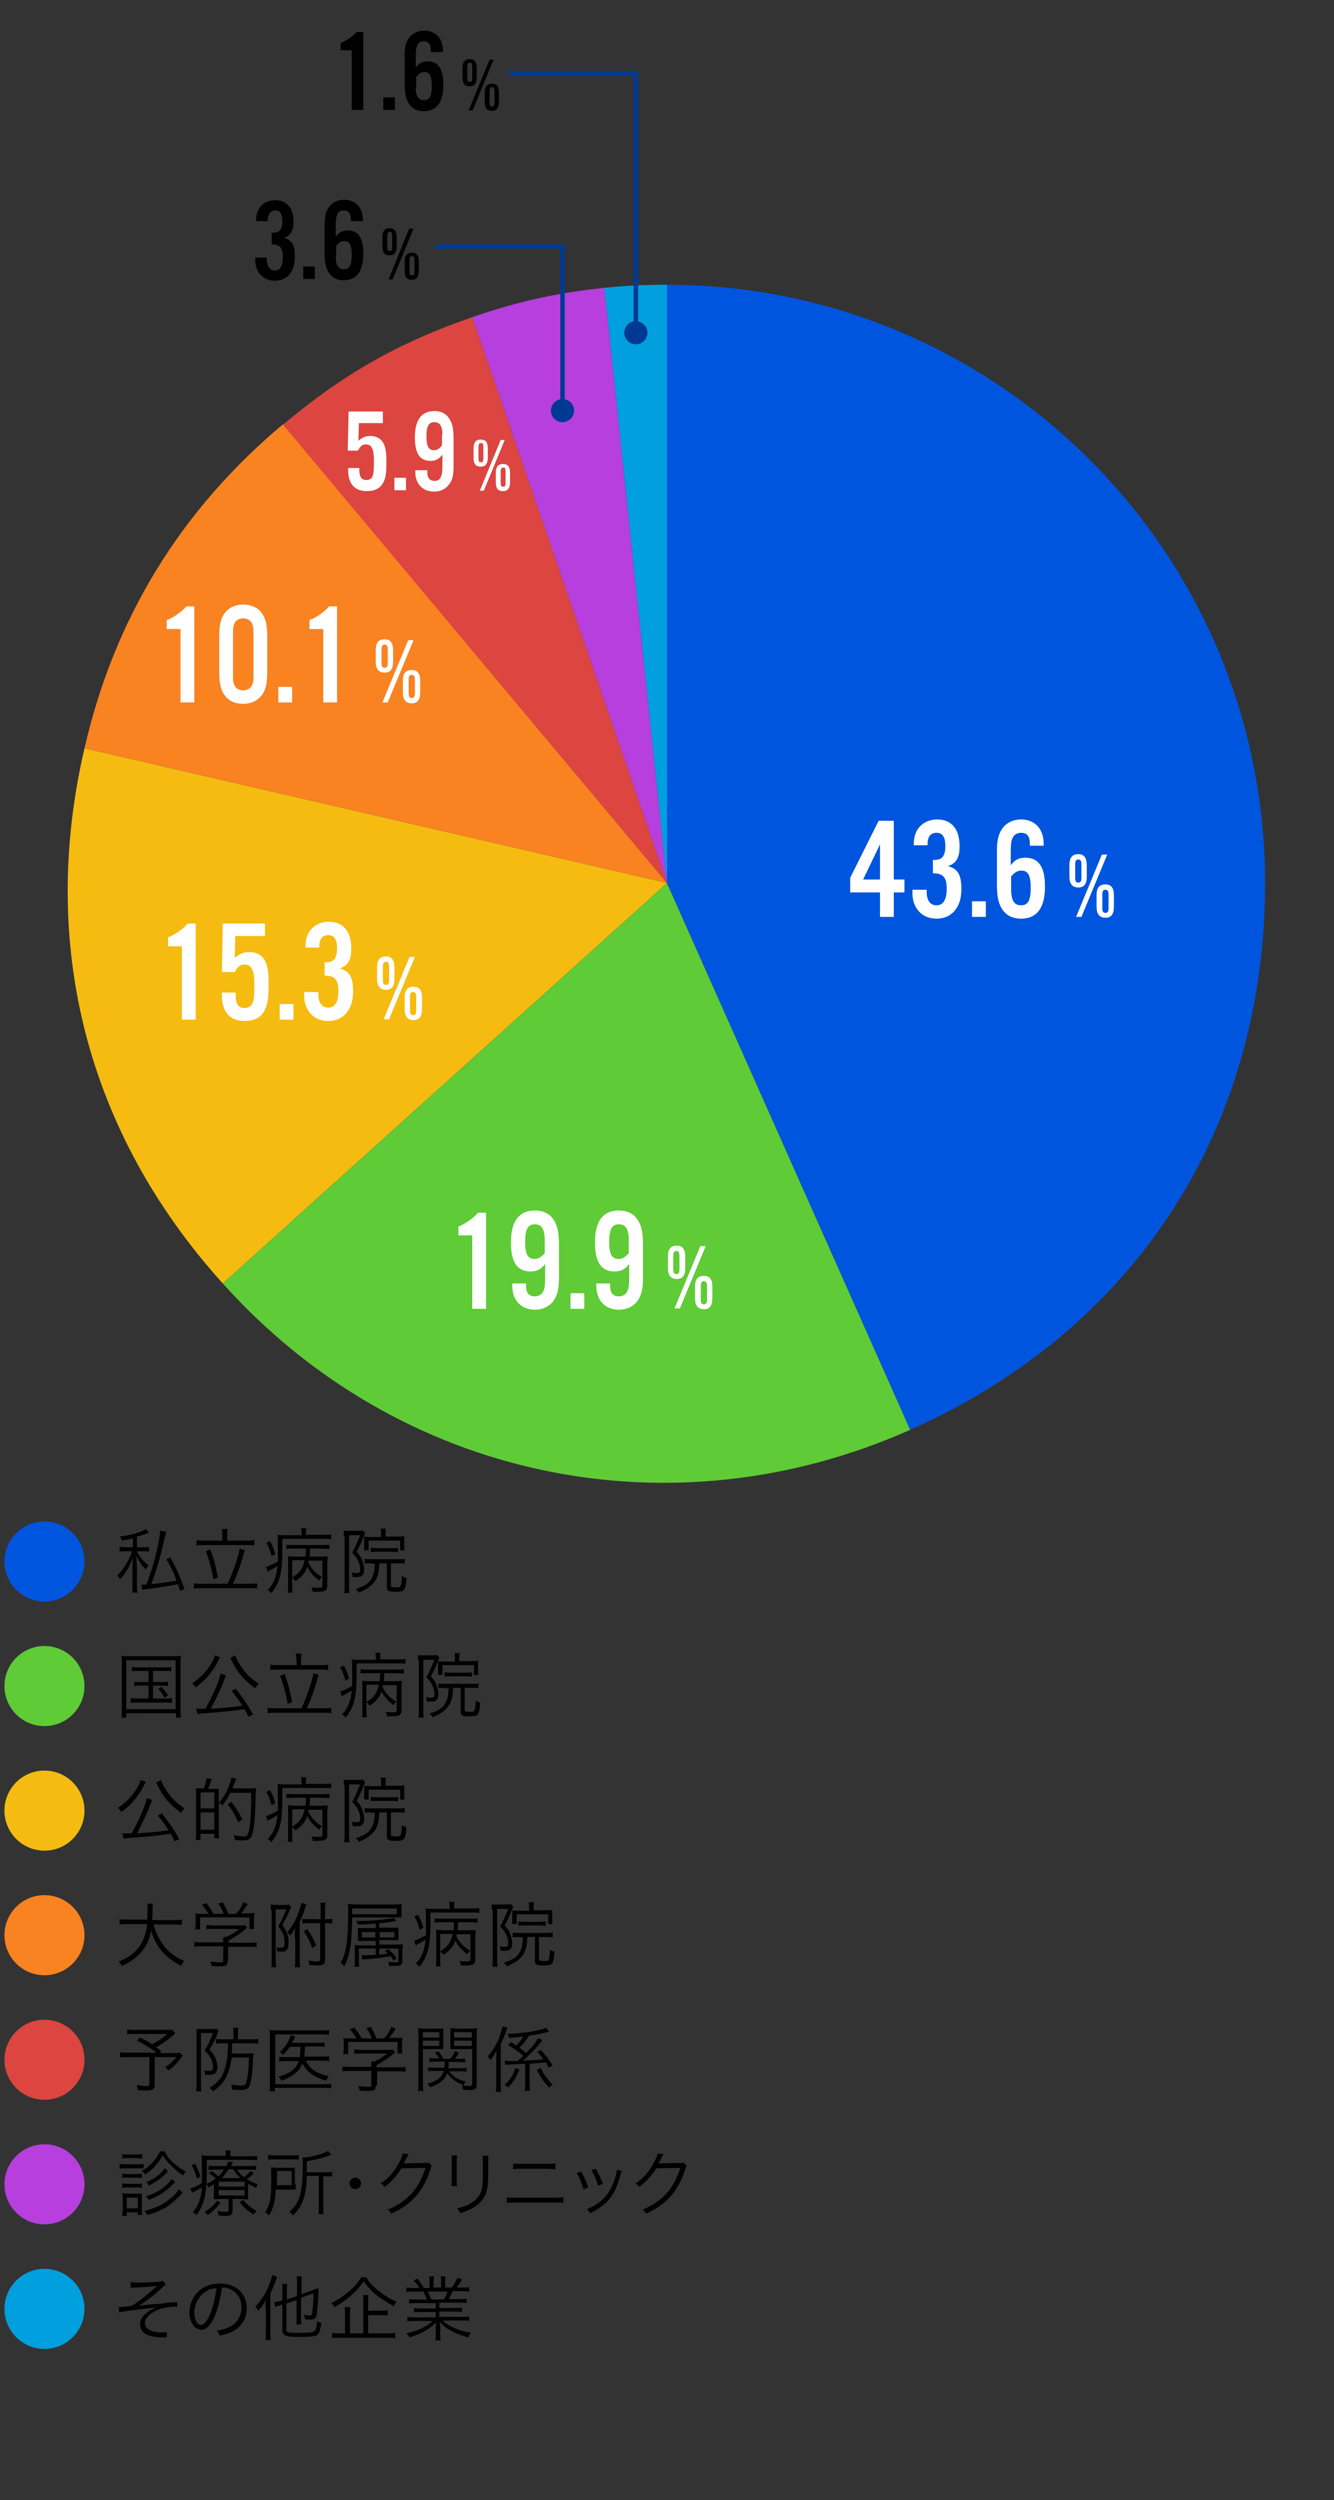 <?xml version="1.0" encoding="utf-8"?>
<!-- Generator: Adobe Illustrator 28.1.0, SVG Export Plug-In . SVG Version: 6.00 Build 0)  -->
<svg version="1.1" id="レイヤー_1" xmlns="http://www.w3.org/2000/svg" xmlns:xlink="http://www.w3.org/1999/xlink" x="0px"
	 y="0px" viewBox="0 0 300 562" style="enable-background:new 0 0 300 562;" xml:space="preserve">
<rect x="0" y="0" width="300" height="562" fill="#333333" stroke="none"/>
<style type="text/css">
	.st0{fill-rule:evenodd;clip-rule:evenodd;fill:#B63FDE;}
	.st1{fill-rule:evenodd;clip-rule:evenodd;fill:#DC4540;}
	.st2{fill-rule:evenodd;clip-rule:evenodd;fill:#F98221;}
	.st3{fill-rule:evenodd;clip-rule:evenodd;fill:#F6BB11;}
	.st4{fill-rule:evenodd;clip-rule:evenodd;fill:#5FCB36;}
	.st5{fill-rule:evenodd;clip-rule:evenodd;fill:#0055DE;}
	.st6{fill:#0055DE;}
	.st7{fill:#5FCB36;}
	.st8{fill:#F6BB11;}
	.st9{fill:#F98221;}
	.st10{fill:#DC4540;}
	.st11{fill:#B63FDE;}
	.st12{fill:#009FDE;}
	.st13{fill-rule:evenodd;clip-rule:evenodd;fill:#009FDE;}
	.st14{fill:#FFFFFF;}
	.st15{fill:none;stroke:#003994;stroke-miterlimit:10;}
	.st16{fill:#003994;}
	.st17{fill:#EFB400;}
	.st18{fill:none;stroke:#003994;stroke-width:1.069;stroke-miterlimit:10;}
	.st19{fill:none;}
	.st20{fill:none;stroke:#003994;stroke-width:1.083;stroke-miterlimit:10;}
</style>
<circle class="st6" cx="10" cy="351" r="9"/>
<circle class="st7" cx="10" cy="379" r="9"/>
<circle class="st8" cx="10" cy="407" r="9"/>
<circle class="st9" cx="10" cy="435" r="9"/>
<circle class="st10" cx="10" cy="463" r="9"/>
<circle class="st11" cx="10" cy="491" r="9"/>
<circle class="st12" cx="10" cy="519" r="9"/>
<g>
	<g>
		<g>
			<g>
				<g>
					<g>
						<path class="st13" d="M150,198.5L135.9,64.7c4.7-0.5,9.3-0.7,14.1-0.7V198.5z"/>
					</g>
				</g>
			</g>
			<g>
				<g>
					<g>
						<path class="st0" d="M150,198.5L106.2,71.3c10.1-3.5,19.1-5.5,29.7-6.6L150,198.5z"/>
					</g>
				</g>
			</g>
			<g>
				<g>
					<g>
						<path class="st1" d="M150,198.5l-86.4-103C77,84.2,89.6,77,106.2,71.3L150,198.5z"/>
					</g>
				</g>
			</g>
			<g>
				<g>
					<g>
						<path class="st2" d="M150,198.5L19,168.2c6.7-29.2,21.6-53.5,44.6-72.8L150,198.5z"/>
					</g>
				</g>
			</g>
			<g>
				<g>
					<g>
						<path class="st3" d="M150,198.5l-99.9,90C19.6,254.7,8.7,212.5,19,168.2L150,198.5z"/>
					</g>
				</g>
			</g>
			<g>
				<g>
					<g>
						<path class="st4" d="M150,198.5l54.7,122.9c-54,24-115.1,11.1-154.6-32.9L150,198.5z"/>
					</g>
				</g>
			</g>
			<g>
				<g>
					<g>
						<path class="st5" d="M150,198.5V64c74.3,0,134.5,60.2,134.5,134.5c0,55.3-29.3,100.4-79.8,122.9L150,198.5z"/>
					</g>
				</g>
			</g>
		</g>
	</g>
</g>
<g>
	<path class="st14" d="M191.2,200.7v-3.4l6.4-12.8h3.4v13.2h2.4v2.9H201v5.5h-3.1v-5.5H191.2z M197.9,189.8l-3.8,7.9h3.8V189.8z"/>
	<path class="st14" d="M209.8,193.3c1.3,0,1.8-0.2,2.2-0.7c0.4-0.5,0.6-1.3,0.6-2.4c0-2-0.6-3-2-3c-1.3,0-2,0.9-2,2.5v0.3h-3.1v-0.4
		c0-3.2,2.1-5.4,5.3-5.4c3.2,0,5,2.2,5,6c0,2.6-0.7,3.8-2.6,4.5c2.2,0.6,3,1.9,3,5.1c0,2.2-0.5,3.7-1.5,4.9c-1,1.2-2.4,1.8-4.1,1.8
		c-3.2,0-5.4-2.3-5.4-5.7V200h3.2v0.5c0,1.9,0.8,3,2.2,3c1.5,0,2.3-1.2,2.3-3.7c0-2.6-0.8-3.5-3.1-3.5V193.3z"/>
	<path class="st14" d="M221.7,206.1h-3.1v-3.5h3.1V206.1z"/>
	<path class="st14" d="M231.6,190.1v-0.5c0-1.6-0.6-2.4-2-2.4c-0.8,0-1.5,0.4-1.8,1c-0.4,0.7-0.5,1.5-0.5,3.6v2.7
		c0.9-1.2,1.8-1.7,3.3-1.7c3,0,4.4,2.1,4.4,6.5c0,4.8-1.8,7.2-5.4,7.2c-1.7,0-3.1-0.6-4-1.8c-1-1.3-1.4-3-1.4-5.8v-7.7
		c0-2.4,0.4-3.9,1.3-5.1c0.9-1.2,2.4-1.9,4.1-1.9c3.1,0,5.1,2.1,5.1,5.4v0.5H231.6z M227.4,200c0,2.4,0.7,3.5,2.2,3.5
		c1.6,0,2.2-1.1,2.2-4c0-2.7-0.6-3.8-2.1-3.8c-0.9,0-1.5,0.4-2.3,1.3V200z"/>
	<path class="st14" d="M244.4,197.1c0,1.6-0.6,2.4-1.9,2.4c-1.3,0-2-0.8-2-2.4v-2.6c0-1.7,0.6-2.5,2-2.5c1.3,0,1.9,0.8,1.9,2.5
		V197.1z M241.8,197.3c0,0.8,0.2,1.1,0.7,1.1c0.5,0,0.7-0.3,0.7-1.1v-3c0-0.8-0.2-1.1-0.7-1.1c-0.5,0-0.7,0.3-0.7,1.1V197.3z
		 M249,192.1l-5.8,14H242l5.8-14H249z M250.5,203.8c0,1.7-0.6,2.5-1.9,2.5c-1.3,0-2-0.8-2-2.5v-2.6c0-1.6,0.6-2.4,2-2.4
		c1.3,0,1.9,0.8,1.9,2.4V203.8z M247.9,204.1c0,0.8,0.2,1.1,0.7,1.1c0.5,0,0.7-0.3,0.7-1.1v-3c0-0.8-0.2-1.1-0.7-1.1
		c-0.5,0-0.7,0.3-0.7,1.1V204.1z"/>
</g>
<g>
	<path class="st14" d="M109.3,294.2h-3.1v-16.5h-3.1v-2c1.8-0.7,3.6-2.1,4.4-3.1h1.8V294.2z"/>
	<path class="st14" d="M118.3,288.5v0.5c0,1.6,0.6,2.4,2,2.4c0.8,0,1.5-0.4,1.8-1c0.4-0.7,0.5-1.5,0.5-3.6v-2.7
		c-0.9,1.2-1.8,1.7-3.3,1.7c-3,0-4.4-2.1-4.4-6.5c0-4.8,1.8-7.2,5.4-7.2c1.7,0,3.1,0.6,4,1.8c1,1.3,1.4,3,1.4,5.8v7.7
		c0,2.4-0.4,3.9-1.3,5.1c-0.9,1.2-2.4,1.9-4.1,1.9c-3.1,0-5.1-2.1-5.1-5.4v-0.5H118.3z M122.5,278.7c0-2.4-0.7-3.5-2.2-3.5
		c-1.6,0-2.2,1.1-2.2,4c0,2.7,0.6,3.8,2.1,3.8c0.9,0,1.5-0.4,2.3-1.3V278.7z"/>
	<path class="st14" d="M131.4,294.2h-3.1v-3.5h3.1V294.2z"/>
	<path class="st14" d="M137.2,288.5v0.5c0,1.6,0.6,2.4,2,2.4c0.8,0,1.5-0.4,1.8-1c0.4-0.7,0.5-1.5,0.5-3.6v-2.7
		c-0.9,1.2-1.8,1.7-3.3,1.7c-3,0-4.4-2.1-4.4-6.5c0-4.8,1.8-7.2,5.4-7.2c1.7,0,3.1,0.6,4,1.8c1,1.3,1.4,3,1.4,5.8v7.7
		c0,2.4-0.4,3.9-1.3,5.1c-0.9,1.2-2.4,1.9-4.1,1.9c-3.1,0-5.1-2.1-5.1-5.4v-0.5H137.2z M141.4,278.7c0-2.4-0.7-3.5-2.2-3.5
		c-1.6,0-2.2,1.1-2.2,4c0,2.7,0.6,3.8,2.1,3.8c0.9,0,1.5-0.4,2.3-1.3V278.7z"/>
	<path class="st14" d="M154.1,285.1c0,1.6-0.6,2.4-1.9,2.4c-1.3,0-2-0.8-2-2.4v-2.6c0-1.7,0.6-2.5,2-2.5c1.3,0,1.9,0.8,1.9,2.5
		V285.1z M151.4,285.3c0,0.8,0.2,1.1,0.7,1.1c0.5,0,0.7-0.3,0.7-1.1v-3c0-0.8-0.2-1.1-0.7-1.1c-0.5,0-0.7,0.3-0.7,1.1V285.3z
		 M158.7,280.1l-5.8,14h-1.2l5.8-14H158.7z M160.2,291.8c0,1.7-0.6,2.5-1.9,2.5c-1.3,0-2-0.8-2-2.5v-2.6c0-1.6,0.6-2.4,2-2.4
		c1.3,0,1.9,0.8,1.9,2.4V291.8z M157.6,292.1c0,0.8,0.2,1.1,0.7,1.1c0.5,0,0.7-0.3,0.7-1.1v-3c0-0.8-0.2-1.1-0.7-1.1
		c-0.5,0-0.7,0.3-0.7,1.1V292.1z"/>
</g>
<g>
	<path class="st14" d="M44,229.2h-3.1v-16.5h-3.1v-2c1.8-0.7,3.6-2.1,4.4-3.1H44V229.2z"/>
	<path class="st14" d="M59.6,210.4h-6.7l-0.1,4.9c1.1-0.9,2-1.3,3.3-1.3c1.5,0,2.7,0.6,3.4,1.8c0.7,1.2,0.9,2.6,0.9,5.6
		c0,3.3-0.3,4.7-1.1,6.1c-0.8,1.3-2.3,2-4.3,2c-3.3,0-5.1-2-5.1-5.8c0-0.1,0-0.4,0-0.6H53v0.6c0,2,0.6,2.9,2,2.9
		c0.8,0,1.4-0.4,1.8-1.1c0.3-0.6,0.4-1.6,0.4-3.8c0-2.1-0.1-3-0.5-3.8c-0.3-0.7-0.9-1.1-1.7-1.1c-0.9,0-1.5,0.4-2.2,1.7h-2.9
		l0.2-10.9h9.5V210.4z"/>
	<path class="st14" d="M66,229.2h-3.1v-3.5H66V229.2z"/>
	<path class="st14" d="M73,216.3c1.3,0,1.8-0.2,2.2-0.7c0.4-0.5,0.6-1.3,0.6-2.4c0-2-0.6-3-2-3c-1.3,0-2,0.9-2,2.5v0.3h-3.1v-0.4
		c0-3.2,2.1-5.4,5.3-5.4c3.2,0,5,2.2,5,6c0,2.6-0.7,3.8-2.6,4.5c2.2,0.6,3,1.9,3,5.1c0,2.2-0.5,3.7-1.5,4.9c-1,1.2-2.4,1.8-4.1,1.8
		c-3.2,0-5.4-2.3-5.4-5.7V223h3.2v0.5c0,1.9,0.8,3,2.2,3c1.5,0,2.3-1.2,2.3-3.7c0-2.6-0.8-3.5-3.1-3.5V216.3z"/>
	<path class="st14" d="M88.7,220.1c0,1.6-0.6,2.4-1.9,2.4c-1.3,0-2-0.8-2-2.4v-2.6c0-1.7,0.6-2.5,2-2.5c1.3,0,1.9,0.8,1.9,2.5V220.1
		z M86.1,220.3c0,0.8,0.2,1.1,0.7,1.1c0.5,0,0.7-0.3,0.7-1.1v-3c0-0.8-0.2-1.1-0.7-1.1c-0.5,0-0.7,0.3-0.7,1.1V220.3z M93.3,215.1
		l-5.8,14h-1.2l5.8-14H93.3z M94.9,226.8c0,1.7-0.6,2.5-1.9,2.5c-1.3,0-2-0.8-2-2.5v-2.6c0-1.6,0.6-2.4,2-2.4c1.3,0,1.9,0.8,1.9,2.4
		V226.8z M92.2,227.1c0,0.8,0.2,1.1,0.7,1.1c0.5,0,0.7-0.3,0.7-1.1v-3c0-0.8-0.2-1.1-0.7-1.1c-0.5,0-0.7,0.3-0.7,1.1V227.1z"/>
</g>
<g>
	<path class="st14" d="M43.7,157.9h-3.1v-16.5h-3.1v-2c1.8-0.7,3.6-2.1,4.4-3.1h1.8V157.9z"/>
	<path class="st14" d="M60.1,151c0,2.5-0.3,3.9-1.1,5.1c-0.9,1.3-2.4,2.1-4.3,2.1c-1.9,0-3.4-0.7-4.3-2.1c-0.8-1.2-1.1-2.7-1.1-5.1
		v-7.9c0-2.4,0.3-3.9,1.1-5.1c0.9-1.3,2.4-2.1,4.3-2.1c1.8,0,3.4,0.7,4.3,2.1c0.8,1.2,1.1,2.7,1.1,5.1V151z M52.4,151.7
		c0,1.5,0.1,1.9,0.4,2.5c0.4,0.6,1,1,1.9,1c0.8,0,1.5-0.4,1.9-1c0.3-0.6,0.4-1,0.4-2.5v-9.2c0-1.5-0.1-1.9-0.4-2.5
		c-0.4-0.6-1-1-1.9-1c-0.9,0-1.6,0.4-1.9,1c-0.3,0.6-0.4,1-0.4,2.5V151.7z"/>
	<path class="st14" d="M65.7,157.9h-3.1v-3.5h3.1V157.9z"/>
	<path class="st14" d="M75.8,157.9h-3.1v-16.5h-3.1v-2c1.8-0.7,3.6-2.1,4.4-3.1h1.8V157.9z"/>
	<path class="st14" d="M88.4,148.8c0,1.6-0.6,2.4-1.9,2.4c-1.3,0-2-0.8-2-2.4v-2.6c0-1.7,0.6-2.5,2-2.5c1.3,0,1.9,0.8,1.9,2.5V148.8
		z M85.8,149c0,0.8,0.2,1.1,0.7,1.1c0.5,0,0.7-0.3,0.7-1.1v-3c0-0.8-0.2-1.1-0.7-1.1c-0.5,0-0.7,0.3-0.7,1.1V149z M93,143.9l-5.8,14
		H86l5.8-14H93z M94.5,155.6c0,1.7-0.6,2.5-1.9,2.5c-1.3,0-2-0.8-2-2.5V153c0-1.6,0.6-2.4,2-2.4c1.3,0,1.9,0.8,1.9,2.4V155.6z
		 M91.9,155.8c0,0.8,0.2,1.1,0.7,1.1c0.5,0,0.7-0.3,0.7-1.1v-3c0-0.8-0.2-1.1-0.7-1.1c-0.5,0-0.7,0.3-0.7,1.1V155.8z"/>
</g>
<g>
	<g>
		<polyline class="st15" points="98,55.4 126.5,55.4 126.5,92.4 		"/>
		<g>
			<circle class="st16" cx="126.5" cy="92.3" r="2.6"/>
		</g>
	</g>
</g>
<g>
	<path d="M29.9,345.8c-0.8,0.2-1.3,0.3-2.5,0.5c-0.1-0.4-0.2-0.6-0.5-0.9c2.5-0.3,4.9-1,5.9-1.7l0.7,0.8c-0.2,0.1-0.3,0.1-1,0.4
		c-0.4,0.1-0.9,0.3-1.7,0.5v2.4h1.2c0.7,0,1.1,0,1.5-0.1v1.1c-0.4-0.1-0.8-0.1-1.5-0.1h-1.2c0.5,1.2,1.4,2.2,2.6,3.2
		c-0.3,0.4-0.4,0.5-0.6,0.9c-1-1-1.5-1.8-2.1-3c0,1.1,0,1.1,0.1,2.7v3.5c0,1.1,0,1.5,0.1,2h-1.2c0.1-0.6,0.1-1.1,0.1-2v-3.3
		c0-0.7,0-1.9,0.1-2.7c-0.7,2-1.5,3.5-2.9,5c-0.2-0.4-0.3-0.6-0.6-0.9c1.3-1.2,2.7-3.5,3.3-5.4h-1.3c-0.7,0-1.1,0-1.5,0.1v-1.1
		c0.4,0.1,0.8,0.1,1.5,0.1h1.5V345.8z M37.4,344.3c-0.1,0.3-0.1,0.3-0.6,2.4c-0.7,3.2-1.9,7.2-2.8,9.4c1.9-0.2,4.1-0.5,5.7-0.8
		c-0.6-1.7-1.3-3.2-2.3-4.8l0.9-0.4c1.4,2.4,2.2,4.4,3.2,7.1l-1,0.4c-0.2-0.7-0.3-1-0.5-1.5c-2.1,0.4-4.4,0.8-7,1.1
		c-0.6,0.1-0.8,0.1-1,0.2l-0.2-1.2c0.1,0,0.2,0,0.3,0c0.2,0,0.5,0,0.8,0c1.1-2.8,2-5.8,2.6-8.8c0.4-1.9,0.5-2.6,0.5-3.3L37.4,344.3z
		"/>
	<path d="M51.2,356c1.2-2.6,2.4-6.1,2.7-7.9l1.2,0.4c-0.2,0.4-0.2,0.4-0.6,1.9c-0.6,2-1.3,3.9-2.1,5.6H56c0.7,0,1.3,0,1.8-0.1v1.2
		c-0.5-0.1-1-0.1-1.8-0.1H45.4c-0.8,0-1.3,0-1.8,0.1v-1.2c0.5,0.1,1.1,0.1,1.8,0.1H51.2z M50,345c0-0.5,0-0.8-0.1-1.3h1.3
		c-0.1,0.5-0.1,0.9-0.1,1.3v1.3h4.3c0.8,0,1.3,0,1.8-0.1v1.2c-0.5-0.1-1.1-0.1-1.8-0.1h-9.4c-0.7,0-1.3,0-1.8,0.1v-1.2
		c0.4,0.1,1,0.1,1.8,0.1H50V345z M47.3,348.3c0.8,2.1,1.2,3.7,1.7,6.3l-1,0.4c-0.4-2.4-1-4.4-1.7-6.3L47.3,348.3z"/>
	<path d="M67.8,344.8c0-0.6,0-0.9-0.1-1.3h1.2c-0.1,0.3-0.1,0.6-0.1,1.3v0.2h3.9c0.8,0,1.4,0,1.8-0.1v1.1c-0.5-0.1-1-0.1-1.8-0.1
		h-9.2c0,0.7,0,1.2,0,1.6c0,4.4-0.2,6.3-1,8.2c-0.4,0.9-0.8,1.6-1.5,2.4c-0.3-0.4-0.4-0.5-0.8-0.7c1.3-1.3,2-3,2.2-5.4
		c-0.6,0.4-1,0.6-1.7,1c-0.2,0.1-0.4,0.2-0.5,0.3l-0.4-1.1c0.6-0.1,1.6-0.6,2.7-1.2c0-0.7,0-1.6,0-2.3c0-2.8,0-3.1-0.1-3.7
		c0.6,0.1,1.1,0.1,1.9,0.1h3.6V344.8z M60.7,346.4c0.7,1.2,0.8,1.6,1.2,2.9l-0.8,0.5c-0.4-1.4-0.6-1.9-1.2-3L60.7,346.4z
		 M69.4,350.8c0,0.2,0,0.2-0.1,0.4c0.9,1.6,1.5,2.3,3.1,3.3c-0.3,0.3-0.4,0.4-0.6,0.8c-1.4-1.1-2.1-1.9-2.7-3.1
		c-0.5,1.4-1.2,2.3-2.7,3.2c-0.2-0.3-0.4-0.5-0.7-0.8c1.7-1,2.4-2,2.8-3.9h-2.8v5.6c0,0.8,0,1.2,0.1,1.7h-1.1
		c0.1-0.5,0.1-0.9,0.1-1.7v-5c0-0.5,0-1,0-1.5c0.4,0,0.8,0.1,1.6,0.1h2.3c0-0.5,0.1-0.9,0.1-1.8h-2.8c-0.6,0-1.1,0-1.6,0.1v-1
		c0.4,0.1,0.8,0.1,1.6,0.1h6.5c0.7,0,1.2,0,1.6-0.1v1c-0.5,0-0.9-0.1-1.6-0.1h-2.8c0,0.9,0,1.3-0.1,1.8h2.4c0.9,0,1.3,0,1.7-0.1
		c0,0.4-0.1,0.9-0.1,1.6v5.1c0,0.6-0.2,0.9-0.6,1.1c-0.3,0.1-0.7,0.2-1.5,0.2c-0.4,0-0.6,0-1.2,0c0-0.4-0.1-0.7-0.3-1
		c0.6,0.1,1.3,0.1,1.7,0.1c0.7,0,0.8-0.1,0.8-0.5v-5.6H69.4z"/>
	<path d="M77.3,345.3c0-0.4,0-0.8,0-1.2c0.2,0,0.6,0,1.1,0h2.2c0.5,0,0.7,0,1-0.1l0.5,0.6c0,0.1-0.1,0.3-0.2,0.5
		c-0.6,1.5-1,2.5-1.7,3.7c0.8,0.9,1.1,1.4,1.3,2.1c0.2,0.6,0.4,1.3,0.4,1.9c0,0.9-0.3,1.4-0.8,1.6c-0.3,0.1-0.8,0.1-1.2,0.1
		c-0.1,0-0.3,0-0.6,0c0-0.4-0.1-0.7-0.2-1c0.4,0.1,0.7,0.1,1,0.1c0.7,0,0.9-0.1,0.9-0.8c0-0.7-0.2-1.5-0.6-2.2
		c-0.2-0.4-0.6-0.9-1.2-1.6c0.8-1.4,1.2-2.5,1.8-3.9h-2.5v11.5c0,0.6,0,1,0.1,1.5h-1.2c0.1-0.4,0.1-0.9,0.1-1.5V345.3z M83.5,351.4
		c-0.6,0-1,0-1.5,0.1v-1.1c0.4,0.1,0.9,0.1,1.5,0.1h6c0.7,0,1.1,0,1.5-0.1v1.1c-0.4-0.1-0.9-0.1-1.5-0.1h-1.6v5
		c0,0.3,0.2,0.4,1.2,0.4c1.1,0,1.1,0,1.3-2.5c0.4,0.2,0.5,0.3,1,0.4c-0.2,2.8-0.4,3.1-2.2,3.1c-0.7,0-1.2,0-1.5-0.1
		c-0.5-0.1-0.7-0.3-0.7-0.9v-5.4h-1.7c-0.1,2.3-0.4,3.3-1.2,4.3c-0.7,0.9-1.7,1.6-3.4,2.3c-0.2-0.4-0.5-0.6-0.7-0.8
		c2-0.7,2.9-1.2,3.5-2.3c0.5-0.8,0.7-1.6,0.8-3.4H83.5z M85.7,344.8c0-0.5,0-0.9-0.1-1.2h1.2c-0.1,0.3-0.1,0.6-0.1,1.2v0.6h2.7
		c0.6,0,1.1,0,1.5-0.1c0,0.3,0,0.5,0,1v1.1c0,0.5,0,0.7,0.1,1.1h-1v-2.2h-7.1v2.2h-1c0-0.4,0-0.6,0-1.1v-1c0-0.5,0-0.6,0-1
		c0.6,0.1,1,0.1,1.7,0.1h2.1V344.8z M83.4,347.9c0.4,0,0.6,0.1,1.2,0.1h3.7c0.6,0,0.8,0,1.2-0.1v1c-0.4,0-0.7-0.1-1.2-0.1h-3.7
		c-0.4,0-0.8,0-1.2,0.1V347.9z"/>
	<path d="M27.4,374.2c0-0.8,0-1.3-0.1-2c0.5,0.1,1,0.1,1.9,0.1h9.6c0.8,0,1.3,0,1.9-0.1c-0.1,0.6-0.1,1.1-0.1,2v9.7
		c0,1.2,0,1.8,0.1,2.2h-1.1v-1H28.4v1h-1.1c0.1-0.4,0.1-1,0.1-2.2V374.2z M28.4,384.2h11.1v-11H28.4V384.2z M31.2,375.6
		c-0.7,0-1.1,0-1.5,0.1v-1c0.4,0.1,0.8,0.1,1.5,0.1h5.7c0.7,0,1.2,0,1.6-0.1v1c-0.4-0.1-0.8-0.1-1.6-0.1h-2.5v2.5h2
		c0.7,0,1,0,1.4-0.1v1c-0.4-0.1-0.8-0.1-1.4-0.1h-2v2.9h2.7c0.7,0,1.1,0,1.6-0.1v1.1c-0.5-0.1-0.9-0.1-1.6-0.1H31
		c-0.7,0-1.1,0-1.6,0.1v-1.1c0.4,0.1,0.9,0.1,1.6,0.1h2.4v-2.9h-1.7c-0.7,0-1.1,0-1.5,0.1v-1c0.4,0.1,0.7,0.1,1.5,0.1h1.7v-2.5H31.2
		z M36.3,379.2c0.7,0.7,0.9,1,1.5,1.9l-0.8,0.5c-0.6-1-0.8-1.3-1.4-2L36.3,379.2z"/>
	<path d="M49.5,372.5c-0.1,0.2-0.2,0.3-0.4,0.8c-0.7,1.4-1.7,2.8-2.7,3.9c-0.8,0.8-1.4,1.4-2.4,2.1c-0.2-0.4-0.4-0.6-0.8-0.9
		c1.9-1.3,3.2-2.6,4.2-4.3c0.5-0.8,0.8-1.5,0.9-2L49.5,372.5z M55.9,385.9c-0.4-0.8-0.6-1.1-0.9-1.7c-2.8,0.4-5.7,0.7-8.8,0.9
		c-1.2,0.1-1.3,0.1-1.8,0.2l-0.3-1.2c0.4,0,0.8,0,1.1,0c0.3,0,0.5,0,1,0c0.9-1.6,1.6-3,2.5-5.1c0.5-1.3,0.8-2.1,0.9-2.8l1.2,0.4
		c0,0,0,0.1,0,0.1c-0.1,0.1-0.1,0.3-0.3,0.7c-0.9,2.4-2.1,4.9-3.1,6.7c3.1-0.2,4.6-0.3,7.1-0.7c-0.8-1.3-1.3-1.9-2.4-3.3l0.9-0.5
		c1.6,2,2.9,3.9,3.9,5.8L55.9,385.9z M52.9,372.1c0.3,0.9,0.9,2,1.8,3.2c0.9,1.2,1.9,2.1,3.5,3.2c-0.4,0.3-0.5,0.6-0.8,1
		c-2.7-2-3.9-3.4-5.4-6.4c-0.1-0.3-0.2-0.3-0.2-0.4L52.9,372.1z"/>
	<path d="M67.8,384c1.2-2.6,2.4-6.1,2.7-7.9l1.2,0.4c-0.2,0.4-0.2,0.4-0.6,1.9c-0.6,2-1.3,3.9-2.1,5.6h3.7c0.7,0,1.3,0,1.8-0.1v1.2
		c-0.5-0.1-1-0.1-1.8-0.1H62c-0.8,0-1.3,0-1.8,0.1v-1.2c0.5,0.1,1.1,0.1,1.8,0.1H67.8z M66.6,373c0-0.5,0-0.8-0.1-1.3h1.3
		c-0.1,0.5-0.1,0.9-0.1,1.3v1.3h4.3c0.8,0,1.3,0,1.8-0.1v1.2c-0.5-0.1-1.1-0.1-1.8-0.1h-9.4c-0.7,0-1.3,0-1.8,0.1v-1.2
		c0.4,0.1,1,0.1,1.8,0.1h4.1V373z M64,376.3c0.8,2.1,1.2,3.7,1.7,6.3l-1,0.4c-0.4-2.4-1-4.4-1.7-6.3L64,376.3z"/>
	<path d="M84.5,372.8c0-0.6,0-0.9-0.1-1.3h1.2c-0.1,0.3-0.1,0.6-0.1,1.3v0.2h3.9c0.8,0,1.4,0,1.8-0.1v1.1c-0.5-0.1-1-0.1-1.8-0.1
		h-9.2c0,0.7,0,1.2,0,1.6c0,4.4-0.2,6.3-1,8.2c-0.4,0.9-0.8,1.6-1.5,2.4c-0.3-0.4-0.4-0.5-0.8-0.7c1.3-1.3,2-3,2.2-5.4
		c-0.6,0.4-1,0.6-1.7,1c-0.2,0.1-0.4,0.2-0.5,0.3l-0.4-1.1c0.6-0.1,1.6-0.6,2.7-1.2c0-0.7,0-1.6,0-2.3c0-2.8,0-3.1-0.1-3.7
		c0.6,0.1,1.1,0.1,1.9,0.1h3.6V372.8z M77.3,374.4c0.7,1.2,0.8,1.6,1.2,2.9l-0.8,0.5c-0.4-1.4-0.6-1.9-1.2-3L77.3,374.4z
		 M86.1,378.8c0,0.2,0,0.2-0.1,0.4c0.9,1.6,1.5,2.3,3.1,3.3c-0.3,0.3-0.4,0.4-0.6,0.8c-1.4-1.1-2.1-1.9-2.7-3.1
		c-0.5,1.4-1.2,2.3-2.7,3.2c-0.2-0.3-0.4-0.5-0.7-0.8c1.7-1,2.4-2,2.8-3.9h-2.8v5.6c0,0.8,0,1.2,0.1,1.7h-1.1
		c0.1-0.5,0.1-0.9,0.1-1.7v-5c0-0.5,0-1,0-1.5c0.4,0,0.8,0.1,1.6,0.1h2.3c0-0.5,0.1-0.9,0.1-1.8h-2.8c-0.6,0-1.1,0-1.6,0.1v-1
		c0.4,0.1,0.8,0.1,1.6,0.1h6.5c0.7,0,1.2,0,1.6-0.1v1c-0.5,0-0.9-0.1-1.6-0.1h-2.8c0,0.9,0,1.3-0.1,1.8h2.4c0.9,0,1.3,0,1.7-0.1
		c0,0.4-0.1,0.9-0.1,1.6v5.1c0,0.6-0.2,0.9-0.6,1.1c-0.3,0.1-0.7,0.2-1.5,0.2c-0.4,0-0.6,0-1.2,0c0-0.4-0.1-0.7-0.3-1
		c0.6,0.1,1.3,0.1,1.7,0.1c0.7,0,0.8-0.1,0.8-0.5v-5.6H86.1z"/>
	<path d="M94,373.3c0-0.4,0-0.8,0-1.2c0.2,0,0.6,0,1.1,0h2.2c0.5,0,0.7,0,1-0.1l0.5,0.6c0,0.1-0.1,0.3-0.2,0.5
		c-0.6,1.5-1,2.5-1.7,3.7c0.8,0.9,1.1,1.4,1.3,2.1c0.2,0.6,0.4,1.3,0.4,1.9c0,0.9-0.3,1.4-0.8,1.6c-0.3,0.1-0.8,0.1-1.2,0.1
		c-0.1,0-0.3,0-0.6,0c0-0.4-0.1-0.7-0.2-1c0.4,0.1,0.7,0.1,1,0.1c0.7,0,0.9-0.1,0.9-0.8c0-0.7-0.2-1.5-0.6-2.2
		c-0.2-0.4-0.6-0.9-1.2-1.6c0.8-1.4,1.2-2.5,1.8-3.9h-2.5v11.5c0,0.6,0,1,0.1,1.5h-1.2c0.1-0.4,0.1-0.9,0.1-1.5V373.3z M100.1,379.4
		c-0.6,0-1,0-1.5,0.1v-1.1c0.4,0.1,0.9,0.1,1.5,0.1h6c0.7,0,1.1,0,1.5-0.1v1.1c-0.4-0.1-0.9-0.1-1.5-0.1h-1.6v5
		c0,0.3,0.2,0.4,1.2,0.4c1.1,0,1.1,0,1.3-2.5c0.4,0.2,0.5,0.3,1,0.4c-0.2,2.8-0.4,3.1-2.2,3.1c-0.7,0-1.2,0-1.5-0.1
		c-0.5-0.1-0.7-0.3-0.7-0.9v-5.4h-1.7c-0.1,2.3-0.4,3.3-1.2,4.3c-0.7,0.9-1.7,1.6-3.4,2.3c-0.2-0.4-0.5-0.6-0.7-0.8
		c2-0.7,2.9-1.2,3.5-2.3c0.5-0.8,0.7-1.6,0.8-3.4H100.1z M102.3,372.8c0-0.5,0-0.9-0.1-1.2h1.2c-0.1,0.3-0.1,0.6-0.1,1.2v0.6h2.7
		c0.6,0,1.1,0,1.5-0.1c0,0.3,0,0.5,0,1v1.1c0,0.5,0,0.7,0.1,1.1h-1v-2.2h-7.1v2.2h-1c0-0.4,0-0.6,0-1.1v-1c0-0.5,0-0.6,0-1
		c0.6,0.1,1,0.1,1.7,0.1h2.1V372.8z M100,375.9c0.4,0,0.6,0.1,1.2,0.1h3.7c0.6,0,0.8,0,1.2-0.1v1c-0.4,0-0.7-0.1-1.2-0.1h-3.7
		c-0.4,0-0.8,0-1.2,0.1V375.9z"/>
	<path d="M32.8,400.5c-0.1,0.2-0.2,0.3-0.4,0.8c-0.7,1.4-1.7,2.8-2.7,3.9c-0.8,0.8-1.4,1.4-2.4,2.1c-0.2-0.4-0.4-0.6-0.8-0.9
		c1.9-1.3,3.2-2.6,4.2-4.3c0.5-0.8,0.8-1.5,0.9-2L32.8,400.5z M39.3,413.9c-0.4-0.8-0.6-1.1-0.9-1.7c-2.8,0.4-5.7,0.7-8.8,0.9
		c-1.2,0.1-1.3,0.1-1.8,0.2l-0.3-1.2c0.4,0,0.8,0,1.1,0c0.3,0,0.5,0,1,0c0.9-1.6,1.6-3,2.5-5.1c0.5-1.3,0.8-2.1,0.9-2.8l1.2,0.4
		c0,0,0,0.1,0,0.1c-0.1,0.1-0.1,0.3-0.3,0.7c-0.9,2.4-2.1,4.9-3.1,6.7c3.1-0.2,4.6-0.3,7.1-0.7c-0.8-1.3-1.3-1.9-2.4-3.3l0.9-0.5
		c1.6,2,2.9,3.9,3.9,5.8L39.3,413.9z M36.2,400.1c0.3,0.9,0.9,2,1.8,3.2c0.9,1.2,1.9,2.1,3.5,3.2c-0.4,0.3-0.5,0.6-0.8,1
		c-2.7-2-3.9-3.4-5.4-6.4c-0.1-0.3-0.2-0.3-0.2-0.4L36.2,400.1z"/>
	<path d="M45.8,402.1c0.4-0.9,0.5-1.6,0.7-2.4l1.1,0.2c-0.3,0.9-0.5,1.5-0.8,2.2h1c0.9,0,1.3,0,1.4,0c0,0.4,0,0.8,0,1.4v8.1
		c0,0.7,0,1.3,0.1,1.6h-1.1v-1h-3.1v1.4H44c0.1-0.4,0.1-1,0.1-2v-8.1c0-0.8,0-1.1-0.1-1.5c0.2,0,0.7,0,1,0h0.5H45.8z M45.1,406.5
		h3.1v-3.6h-3.1V406.5z M45.1,411.3h3.1v-3.9h-3.1V411.3z M51.8,403c-0.5,1.1-1,1.8-1.8,2.9c-0.2-0.3-0.5-0.5-0.8-0.7
		c1-1,1.8-2.4,2.4-4c0.2-0.6,0.4-1.2,0.4-1.6l1.1,0.2c0,0.1-0.1,0.3-0.2,0.6c-0.2,0.6-0.4,1-0.6,1.6h3.9c0.6,0,1.1,0,1.4-0.1
		c0,0.3,0,0.4-0.1,1c-0.1,6.3-0.4,8.5-0.9,9.8c-0.3,0.7-0.8,1-1.8,1c-0.6,0-1,0-2-0.1c0-0.5-0.1-0.7-0.3-1.1c1,0.2,1.7,0.3,2.3,0.3
		c0.6,0,0.8-0.1,1-0.7c0.3-0.7,0.5-2.3,0.6-4.4c0.1-1.3,0.1-2.4,0.1-4.7H51.8z M53.6,409.6c-0.9-1.9-1.5-2.9-2.4-4L52,405
		c1,1.2,1.7,2.3,2.5,4L53.6,409.6z"/>
	<path d="M67.8,400.8c0-0.6,0-0.9-0.1-1.3h1.2c-0.1,0.3-0.1,0.6-0.1,1.3v0.2h3.9c0.8,0,1.4,0,1.8-0.1v1.1c-0.5-0.1-1-0.1-1.8-0.1
		h-9.2c0,0.7,0,1.2,0,1.6c0,4.4-0.2,6.3-1,8.2c-0.4,0.9-0.8,1.6-1.5,2.4c-0.3-0.4-0.4-0.5-0.8-0.7c1.3-1.3,2-3,2.2-5.4
		c-0.6,0.4-1,0.6-1.7,1c-0.2,0.1-0.4,0.2-0.5,0.3l-0.4-1.1c0.6-0.1,1.6-0.6,2.7-1.2c0-0.7,0-1.6,0-2.3c0-2.8,0-3.1-0.1-3.7
		c0.6,0.1,1.1,0.1,1.9,0.1h3.6V400.8z M60.7,402.4c0.7,1.2,0.8,1.6,1.2,2.9l-0.8,0.5c-0.4-1.4-0.6-1.9-1.2-3L60.7,402.4z
		 M69.4,406.8c0,0.2,0,0.2-0.1,0.4c0.9,1.6,1.5,2.3,3.1,3.3c-0.3,0.3-0.4,0.4-0.6,0.8c-1.4-1.1-2.1-1.9-2.7-3.1
		c-0.5,1.4-1.2,2.3-2.7,3.2c-0.2-0.3-0.4-0.5-0.7-0.8c1.7-1,2.4-2,2.8-3.9h-2.8v5.6c0,0.8,0,1.2,0.1,1.7h-1.1
		c0.1-0.5,0.1-0.9,0.1-1.7v-5c0-0.5,0-1,0-1.5c0.4,0,0.8,0.1,1.6,0.1h2.3c0-0.5,0.1-0.9,0.1-1.8h-2.8c-0.6,0-1.1,0-1.6,0.1v-1
		c0.4,0.1,0.8,0.1,1.6,0.1h6.5c0.7,0,1.2,0,1.6-0.1v1c-0.5,0-0.9-0.1-1.6-0.1h-2.8c0,0.9,0,1.3-0.1,1.8h2.4c0.9,0,1.3,0,1.7-0.1
		c0,0.4-0.1,0.9-0.1,1.6v5.1c0,0.6-0.2,0.9-0.6,1.1c-0.3,0.1-0.7,0.2-1.5,0.2c-0.4,0-0.6,0-1.2,0c0-0.4-0.1-0.7-0.3-1
		c0.6,0.1,1.3,0.1,1.7,0.1c0.7,0,0.8-0.1,0.8-0.5v-5.6H69.4z"/>
	<path d="M77.3,401.3c0-0.4,0-0.8,0-1.2c0.2,0,0.6,0,1.1,0h2.2c0.5,0,0.7,0,1-0.1l0.5,0.6c0,0.1-0.1,0.3-0.2,0.5
		c-0.6,1.5-1,2.5-1.7,3.7c0.8,0.9,1.1,1.4,1.3,2.1c0.2,0.6,0.4,1.3,0.4,1.9c0,0.9-0.3,1.4-0.8,1.6c-0.3,0.1-0.8,0.1-1.2,0.1
		c-0.1,0-0.3,0-0.6,0c0-0.4-0.1-0.7-0.2-1c0.4,0.1,0.7,0.1,1,0.1c0.7,0,0.9-0.1,0.9-0.8c0-0.7-0.2-1.5-0.6-2.2
		c-0.2-0.4-0.6-0.9-1.2-1.6c0.8-1.4,1.2-2.5,1.8-3.9h-2.5v11.5c0,0.6,0,1,0.1,1.5h-1.2c0.1-0.4,0.1-0.9,0.1-1.5V401.3z M83.5,407.4
		c-0.6,0-1,0-1.5,0.1v-1.1c0.4,0.1,0.9,0.1,1.5,0.1h6c0.7,0,1.1,0,1.5-0.1v1.1c-0.4-0.1-0.9-0.1-1.5-0.1h-1.6v5
		c0,0.3,0.2,0.4,1.2,0.4c1.1,0,1.1,0,1.3-2.5c0.4,0.2,0.5,0.3,1,0.4c-0.2,2.8-0.4,3.1-2.2,3.1c-0.7,0-1.2,0-1.5-0.1
		c-0.5-0.1-0.7-0.3-0.7-0.9v-5.4h-1.7c-0.1,2.3-0.4,3.3-1.2,4.3c-0.7,0.9-1.7,1.6-3.4,2.3c-0.2-0.4-0.5-0.6-0.7-0.8
		c2-0.7,2.9-1.2,3.5-2.3c0.5-0.8,0.7-1.6,0.8-3.4H83.5z M85.7,400.8c0-0.5,0-0.9-0.1-1.2h1.2c-0.1,0.3-0.1,0.6-0.1,1.2v0.6h2.7
		c0.6,0,1.1,0,1.5-0.1c0,0.3,0,0.5,0,1v1.1c0,0.5,0,0.7,0.1,1.1h-1v-2.2h-7.1v2.2h-1c0-0.4,0-0.6,0-1.1v-1c0-0.5,0-0.6,0-1
		c0.6,0.1,1,0.1,1.7,0.1h2.1V400.8z M83.4,403.9c0.4,0,0.6,0.1,1.2,0.1h3.7c0.6,0,0.8,0,1.2-0.1v1c-0.4,0-0.7-0.1-1.2-0.1h-3.7
		c-0.4,0-0.8,0-1.2,0.1V403.9z"/>
	<path d="M34.5,432.5c0.5,2,1.4,3.7,2.6,5.2c1.2,1.4,2.5,2.3,4.3,3.1c-0.3,0.4-0.4,0.6-0.7,1.1c-3.6-1.9-5.6-4.2-6.7-7.9
		c-0.4,2.3-1.5,4.3-3.1,5.7c-1,0.9-1.9,1.5-3.5,2.2c-0.2-0.4-0.4-0.6-0.7-1c2-0.8,3.2-1.6,4.2-2.8c1.2-1.4,1.9-3.1,2.2-5.6h-4.4
		c-0.8,0-1.3,0-1.8,0.1v-1.2c0.4,0.1,0.9,0.1,1.8,0.1h4.4c0-0.8,0.1-1.3,0.1-1.9c0-0.7,0-1.3-0.1-1.7h1.3c-0.1,0.5-0.1,0.9-0.1,1.7
		c0,0.8,0,1.3-0.1,2h4.9c0.8,0,1.3,0,1.8-0.1v1.2c-0.5-0.1-1-0.1-1.8-0.1H34.5z"/>
	<path d="M51.2,440.8c0,1-0.3,1.2-1.8,1.2c-0.4,0-1.3,0-1.8-0.1c-0.1-0.5-0.2-0.7-0.3-1c0.8,0.1,1.6,0.2,2.1,0.2
		c0.7,0,0.8,0,0.8-0.4v-3.2h-4.8c-0.7,0-1.2,0-1.7,0.1v-1.1c0.5,0.1,1,0.1,1.7,0.1h4.8v-0.3c0-0.3,0-0.6,0-0.9h0.7
		c1.1-0.5,2-1.1,2.9-1.8h-5.9c-0.5,0-1.1,0-1.5,0.1v-1c0.4,0,1,0.1,1.6,0.1h5.8c0.6,0,0.9,0,1.2-0.1l0.6,0.6
		c-0.2,0.2-0.2,0.2-0.6,0.5c-1.1,0.9-2.1,1.6-3.6,2.4v0.5H56c0.7,0,1.2,0,1.7-0.1v1.1c-0.4-0.1-1-0.1-1.7-0.1h-4.7V440.8z
		 M46.9,430.2c-0.5-0.8-0.8-1.2-1.5-2.1l1-0.3c0.7,0.9,1.1,1.4,1.6,2.4h2.3c-0.3-0.8-0.6-1.5-1.2-2.3l1-0.3c0.6,1.1,0.9,1.6,1.2,2.6
		h1.8c0.8-0.9,1.2-1.6,1.6-2.6l1,0.4c-0.7,1.1-1,1.5-1.5,2.1h1.2c0.9,0,1.3,0,1.8-0.1c0,0.4-0.1,0.7-0.1,1.3v1.2
		c0,0.4,0,0.8,0.1,1.1h-1.1V431H45v2.7h-1.1c0-0.4,0.1-0.7,0.1-1.1v-1.2c0-0.6,0-0.9-0.1-1.3c0.6,0.1,0.9,0.1,1.8,0.1H46.9z"/>
	<path d="M60.9,429.4c0-0.6,0-1-0.1-1.3c0.4,0,0.7,0.1,1.2,0.1h2.1c0.4,0,0.7,0,0.9-0.1l0.5,0.6c-0.1,0.2-0.1,0.2-0.3,0.6
		c-0.5,1.2-1,2.1-1.7,3.4c1,1.4,1.4,2.4,1.4,3.9c0,1-0.2,1.6-0.6,1.9c-0.2,0.2-0.6,0.2-1.1,0.2c-0.2,0-0.4,0-0.9-0.1
		c0,0,0-0.1,0-0.1c0-0.3,0-0.5-0.1-0.8c0.4,0.1,0.8,0.1,1,0.1c0.6,0,0.8-0.3,0.8-1c0-0.7-0.1-1.2-0.2-1.7c-0.3-0.8-0.6-1.3-1.2-2.1
		c0.9-1.7,1.2-2.3,1.8-3.8h-2.4v11.3c0,0.8,0,1.4,0.1,1.7h-1.1c0.1-0.4,0.1-1,0.1-1.7V429.4z M66.3,435.7c0-0.8,0-1.6,0.1-2.4
		c-0.4,0.7-0.5,1-1.1,1.8c-0.2-0.3-0.4-0.5-0.7-0.8c1.1-1.2,2-2.8,2.6-4.6c0.3-0.8,0.5-1.5,0.6-2l1.1,0.4c-0.1,0.2-0.1,0.2-0.2,0.6
		c-0.4,1.2-0.7,2-1.3,3.3v8.2c0,1.1,0,1.5,0.1,2h-1.2c0.1-0.6,0.1-1.1,0.1-2.1V435.7z M69.5,432.3c-0.6,0-1,0-1.5,0.1v-1.1
		c0.4,0.1,0.8,0.1,1.5,0.1h2.6v-2c0-0.9,0-1.3-0.1-1.7h1.2c-0.1,0.5-0.1,1-0.1,1.7v2c0.8,0,1.2,0,1.6-0.1v1.1
		c-0.4-0.1-0.9-0.1-1.6-0.1v8.2c0,1-0.4,1.3-1.8,1.3c-0.5,0-1.1,0-1.7-0.1c0-0.4-0.1-0.7-0.3-1c0.6,0.1,1.4,0.2,1.8,0.2
		c0.7,0,0.9-0.1,0.9-0.5v-8.1H69.5z M70.2,437.9c-0.6-1.8-1.1-2.6-1.9-3.8l0.8-0.5c0.9,1.3,1.3,2.1,2,3.7L70.2,437.9z"/>
	<path d="M79.2,431.1c-0.1,3.8-0.2,5.8-0.6,7.5c-0.3,1.4-0.6,2.3-1.2,3.4c-0.3-0.4-0.5-0.6-0.8-0.8c1.3-2.2,1.7-5.1,1.7-11.6
		c0-0.7,0-1.1-0.1-1.6c0.6,0,1.1,0.1,2,0.1h8.4c0.8,0,1.2,0,1.7-0.1c0,0.4,0,0.7,0,1.1v0.9c0,0.4,0,0.7,0,1c-0.5,0-0.9,0-1.6,0H79.2
		z M89.2,430.3V429h-10v1.3H89.2z M84.4,438h-3.7v2.6c0,0.7,0,1.1,0.1,1.5h-1.1c0.1-0.5,0.1-1,0.1-1.6v-2c0-0.7,0-1,0-1.3
		c0.4,0,0.8,0.1,1.5,0.1h3.2v-1h-2.7c-0.7,0-0.9,0-1.3,0c0-0.4,0-0.6,0-1v-0.9c0-0.5,0-0.6,0-1c0.4,0,0.6,0,1.3,0h2.7v-1
		c-1.4,0.1-2.6,0.2-4,0.2c-0.1-0.3-0.2-0.5-0.4-0.8c0.5,0,0.9,0,1,0c2.7,0,6.2-0.4,7.4-0.7l0.7,0.7c-1.8,0.3-2.4,0.4-3.9,0.5v1h3
		c0.7,0,0.9,0,1.3,0c0,0.4,0,0.5,0,1v0.8c0,0.5,0,0.6,0,1c-0.4,0-0.6,0-1.3,0h-3v1h3.8c0.7,0,1.1,0,1.5-0.1c0,0.4-0.1,0.8-0.1,1.5
		v2.2c0,0.9-0.3,1.2-1.5,1.2c-0.4,0-0.9,0-1.5,0c0-0.4-0.1-0.6-0.2-0.9c0.7,0.1,1.2,0.1,1.8,0.1c0.4,0,0.5-0.1,0.5-0.4V438h-4.3v1.4
		c0.8-0.1,1.3-0.1,1.9-0.3c-0.3-0.2-0.3-0.3-0.6-0.6l0.7-0.4c0.7,0.6,1.3,1.2,1.9,2.1l-0.7,0.5c-0.2-0.4-0.4-0.6-0.6-1
		c-2.1,0.4-3.7,0.6-5.8,0.7c-0.3,0-0.5,0-0.6,0.1l-0.2-1c0.3,0,0.5,0,0.8,0c0.6,0,1.2,0,2.4-0.1V438z M81.4,434.3v1.2h3v-1.2H81.4z
		 M88.7,435.5v-1.2h-3.3v1.2H88.7z"/>
	<path d="M101.1,428.8c0-0.6,0-0.9-0.1-1.3h1.2c-0.1,0.3-0.1,0.6-0.1,1.3v0.2h3.9c0.8,0,1.4,0,1.8-0.1v1.1c-0.5-0.1-1-0.1-1.8-0.1
		h-9.2c0,0.7,0,1.2,0,1.6c0,4.4-0.2,6.3-1,8.2c-0.4,0.9-0.8,1.6-1.5,2.4c-0.3-0.4-0.4-0.5-0.8-0.7c1.3-1.3,2-3,2.2-5.4
		c-0.6,0.4-1,0.6-1.7,1c-0.2,0.1-0.4,0.2-0.5,0.3l-0.4-1.1c0.6-0.1,1.6-0.6,2.7-1.2c0-0.7,0-1.6,0-2.3c0-2.8,0-3.1-0.1-3.7
		c0.6,0.1,1.1,0.1,1.9,0.1h3.6V428.8z M94,430.4c0.7,1.2,0.8,1.6,1.2,2.9l-0.8,0.5c-0.4-1.4-0.6-1.9-1.2-3L94,430.4z M102.7,434.8
		c0,0.2,0,0.2-0.1,0.4c0.9,1.6,1.5,2.3,3.1,3.3c-0.3,0.3-0.4,0.4-0.6,0.8c-1.4-1.1-2.1-1.9-2.7-3.1c-0.5,1.4-1.2,2.3-2.7,3.2
		c-0.2-0.3-0.4-0.5-0.7-0.8c1.7-1,2.4-2,2.8-3.9h-2.8v5.6c0,0.8,0,1.2,0.1,1.7h-1.1c0.1-0.5,0.1-0.9,0.1-1.7v-5c0-0.5,0-1,0-1.5
		c0.4,0,0.8,0.1,1.6,0.1h2.3c0-0.5,0.1-0.9,0.1-1.8h-2.8c-0.6,0-1.1,0-1.6,0.1v-1c0.4,0.1,0.8,0.1,1.6,0.1h6.5c0.7,0,1.2,0,1.6-0.1
		v1c-0.5,0-0.9-0.1-1.6-0.1h-2.8c0,0.9,0,1.3-0.1,1.8h2.4c0.9,0,1.3,0,1.7-0.1c0,0.4-0.1,0.9-0.1,1.6v5.1c0,0.6-0.2,0.9-0.6,1.1
		c-0.3,0.1-0.7,0.2-1.5,0.2c-0.4,0-0.6,0-1.2,0c0-0.4-0.1-0.7-0.3-1c0.6,0.1,1.3,0.1,1.7,0.1c0.7,0,0.8-0.1,0.8-0.5v-5.6H102.7z"/>
	<path d="M110.6,429.3c0-0.4,0-0.8,0-1.2c0.2,0,0.6,0,1.1,0h2.2c0.5,0,0.7,0,1-0.1l0.5,0.6c0,0.1-0.1,0.3-0.2,0.5
		c-0.6,1.5-1,2.5-1.7,3.7c0.8,0.9,1.1,1.4,1.3,2.1c0.2,0.6,0.4,1.3,0.4,1.9c0,0.9-0.3,1.4-0.8,1.6c-0.3,0.1-0.8,0.1-1.2,0.1
		c-0.1,0-0.3,0-0.6,0c0-0.4-0.1-0.7-0.2-1c0.4,0.1,0.7,0.1,1,0.1c0.7,0,0.9-0.1,0.9-0.8c0-0.7-0.2-1.5-0.6-2.2
		c-0.2-0.4-0.6-0.9-1.2-1.6c0.8-1.4,1.2-2.5,1.8-3.9h-2.5v11.5c0,0.6,0,1,0.1,1.5h-1.2c0.1-0.4,0.1-0.9,0.1-1.5V429.3z M116.8,435.4
		c-0.6,0-1,0-1.5,0.1v-1.1c0.4,0.1,0.9,0.1,1.5,0.1h6c0.7,0,1.1,0,1.5-0.1v1.1c-0.4-0.1-0.9-0.1-1.5-0.1h-1.6v5
		c0,0.3,0.2,0.4,1.2,0.4c1.1,0,1.1,0,1.3-2.5c0.4,0.2,0.5,0.3,1,0.4c-0.2,2.8-0.4,3.1-2.2,3.1c-0.7,0-1.2,0-1.5-0.1
		c-0.5-0.1-0.7-0.3-0.7-0.9v-5.4h-1.7c-0.1,2.3-0.4,3.3-1.2,4.3c-0.7,0.9-1.7,1.6-3.4,2.3c-0.2-0.4-0.5-0.6-0.7-0.8
		c2-0.7,2.9-1.2,3.5-2.3c0.5-0.8,0.7-1.6,0.8-3.4H116.8z M119,428.8c0-0.5,0-0.9-0.1-1.2h1.2c-0.1,0.3-0.1,0.6-0.1,1.2v0.6h2.7
		c0.6,0,1.1,0,1.5-0.1c0,0.3,0,0.5,0,1v1.1c0,0.5,0,0.7,0.1,1.1h-1v-2.2h-7.1v2.2h-1c0-0.4,0-0.6,0-1.1v-1c0-0.5,0-0.6,0-1
		c0.6,0.1,1,0.1,1.7,0.1h2.1V428.8z M116.6,431.9c0.4,0,0.6,0.1,1.2,0.1h3.7c0.6,0,0.8,0,1.2-0.1v1c-0.4,0-0.7-0.1-1.2-0.1h-3.7
		c-0.4,0-0.8,0-1.2,0.1V431.9z"/>
	<path d="M39.4,457.1c-1.8,1.6-2.6,2.1-4.3,3.1c0.4,0.3,0.6,0.4,1.2,0.9l-0.4,0.4h2.9c1,0,1.4,0,1.7-0.1l0.6,0.7
		c-0.1,0.1-0.3,0.3-0.4,0.5c-1.1,1.4-1.5,1.8-2.8,2.8c-0.3-0.3-0.5-0.5-0.8-0.7c1.1-0.7,1.6-1.2,2.6-2.3h-4.9v6.2
		c0,1-0.4,1.3-1.9,1.3c-0.5,0-1.3,0-1.9-0.1c-0.1-0.5-0.1-0.7-0.3-1.1c0.9,0.1,1.6,0.2,2.2,0.2c0.5,0,0.7-0.1,0.7-0.5v-6h-5
		c-0.7,0-1.1,0-1.6,0.1v-1.2c0.4,0.1,0.9,0.1,1.8,0.1h6.4c-1.3-1-2.6-1.8-4.4-2.7l0.7-0.7c1.4,0.7,2,1,2.7,1.5
		c1.5-0.8,2.3-1.3,3.4-2.3h-7.4c-0.8,0-1.2,0-1.6,0.1v-1.1c0.5,0.1,0.9,0.1,1.7,0.1h7.3c0.6,0,0.8,0,1.2,0L39.4,457.1z"/>
	<path d="M44.2,457.3c0-0.4,0-0.9,0-1.2c0.3,0,0.6,0,1.1,0h2.4c0.5,0,0.7,0,1-0.1l0.5,0.6c0,0,0,0.1-0.1,0.1c0,0,0,0.1-0.1,0.1
		c-0.1,0.1-0.1,0.2-0.1,0.4c-0.4,1.1-0.9,2.1-1.8,3.5c0.8,0.8,1.1,1.3,1.4,2.1c0.2,0.6,0.4,1.2,0.4,1.8c0,0.7-0.2,1.2-0.6,1.5
		c-0.3,0.2-0.7,0.3-1.4,0.3c-0.2,0-0.5,0-0.8,0c0-0.5-0.1-0.7-0.2-1c0.4,0.1,0.8,0.1,1.1,0.1c0.6,0,0.9-0.2,0.9-0.8
		c0-0.5-0.1-1.2-0.4-1.8c-0.3-0.7-0.6-1.1-1.5-2c0.9-1.4,1.3-2.3,1.9-3.9h-2.7v11.6c0,0.6,0,1,0.1,1.5h-1.2c0.1-0.4,0.1-0.9,0.1-1.5
		V457.3z M50.1,459.3c-0.6,0-1,0-1.5,0.1v-1.1c0.5,0.1,0.9,0.1,1.6,0.1h2.3v-1.4c0-0.5,0-0.9-0.1-1.2h1.2c-0.1,0.4-0.1,0.7-0.1,1.2
		v1.4h2.9c0.8,0,1.2,0,1.7-0.1v1.1c-0.5-0.1-0.9-0.1-1.6-0.1h-4.3c0,1.2,0,1.3-0.1,2.3h3.5c0.7,0,1.1,0,1.4-0.1c0,0.2,0,0.4-0.1,1.1
		c-0.1,3.3-0.4,5.4-0.8,6.3c-0.3,0.6-0.8,0.9-1.9,0.9c-0.5,0-0.8,0-2-0.1c0-0.4-0.1-0.7-0.2-1.1c1,0.1,1.6,0.2,2.2,0.2
		c0.7,0,0.9-0.1,1.1-0.5c0.4-1,0.6-3,0.7-5.8h-3.9c-0.3,2-0.7,3.4-1.4,4.7c-0.7,1.2-1.4,1.9-2.8,2.9c-0.3-0.4-0.5-0.6-0.8-0.8
		c2-1.2,2.9-2.4,3.5-4.4c0.5-1.5,0.6-2.9,0.7-5.6H50.1z"/>
	<path d="M74.4,469.4c-0.5-0.1-0.9-0.1-1.6-0.1h-11v0.8h-1.2c0.1-0.5,0.1-1.1,0.1-1.7v-10.5c0-0.7,0-1.1-0.1-1.6
		c0.5,0.1,0.9,0.1,1.7,0.1h10.1c0.6,0,1,0,1.6-0.1v1.1c-0.5-0.1-0.9-0.1-1.6-0.1H61.9v11.2h11c0.7,0,1.1,0,1.6-0.1V469.4z
		 M68.8,463.2c0.8,1.8,2.2,2.8,5.1,3.5c-0.2,0.3-0.4,0.6-0.6,1c-1.6-0.5-2.4-0.9-3.3-1.5c-0.8-0.6-1.5-1.4-2-2.4
		c-0.4,1.1-1,1.8-1.8,2.4c-0.8,0.6-1.7,1.1-2.9,1.5c-0.2-0.4-0.4-0.6-0.6-0.9c2.5-0.7,3.9-1.8,4.5-3.5h-2.8c-0.8,0-1.2,0-1.6,0.1
		v-1.1c0.4,0.1,0.8,0.1,1.6,0.1h3c0.1-0.7,0.1-1.1,0.2-2.3h-2.4c-0.5,0.7-0.8,1-1.5,1.8c-0.3-0.2-0.4-0.4-0.8-0.6
		c1.1-1,1.7-1.9,2.2-3c0.1-0.3,0.2-0.5,0.3-0.8l1,0.3c-0.1,0.2-0.1,0.2-0.4,0.8c-0.1,0.2-0.2,0.3-0.3,0.6h5.7c0.8,0,1.2,0,1.6-0.1v1
		c-0.5-0.1-0.9-0.1-1.6-0.1h-2.8c-0.1,1.5-0.1,1.5-0.2,2.3h4c0.7,0,1.1,0,1.6-0.1v1.1c-0.4-0.1-0.9-0.1-1.6-0.1H68.8z"/>
	<path d="M84.5,468.8c0,1-0.3,1.2-1.8,1.2c-0.4,0-1.3,0-1.8-0.1c-0.1-0.5-0.2-0.7-0.3-1c0.8,0.1,1.6,0.2,2.1,0.2
		c0.7,0,0.8,0,0.8-0.4v-3.2h-4.8c-0.7,0-1.2,0-1.7,0.1v-1.1c0.5,0.1,1,0.1,1.7,0.1h4.8v-0.3c0-0.3,0-0.6,0-0.9h0.7
		c1.1-0.5,2-1.1,2.9-1.8h-5.9c-0.5,0-1.1,0-1.5,0.1v-1c0.4,0,1,0.1,1.6,0.1h5.8c0.6,0,0.9,0,1.2-0.1l0.6,0.6
		c-0.2,0.2-0.2,0.2-0.6,0.5c-1.1,0.9-2.1,1.6-3.6,2.4v0.5h4.8c0.7,0,1.2,0,1.7-0.1v1.1c-0.4-0.1-1-0.1-1.7-0.1h-4.7V468.8z
		 M80.2,458.2c-0.5-0.8-0.8-1.2-1.5-2.1l1-0.3c0.7,0.9,1.1,1.4,1.6,2.4h2.3c-0.3-0.8-0.6-1.5-1.2-2.3l1-0.3c0.6,1.1,0.9,1.6,1.2,2.6
		h1.8c0.8-0.9,1.2-1.6,1.6-2.6l1,0.4c-0.7,1.1-1,1.5-1.5,2.1h1.2c0.9,0,1.3,0,1.8-0.1c0,0.4-0.1,0.7-0.1,1.3v1.2
		c0,0.4,0,0.8,0.1,1.1h-1.1V459H78.3v2.7h-1.1c0-0.4,0.1-0.7,0.1-1.1v-1.2c0-0.6,0-0.9-0.1-1.3c0.6,0.1,0.9,0.1,1.8,0.1H80.2z"/>
	<path d="M95.1,468.2c0,0.9,0,1.4,0.1,1.8H94c0.1-0.4,0.1-0.9,0.1-1.8v-10.5c0-0.8,0-1.2-0.1-1.8c0.4,0,0.9,0.1,1.7,0.1h2.4
		c0.8,0,1.2,0,1.6-0.1c0,0.4,0,0.9,0,1.5v1.7c0,0.6,0,1.1,0,1.5c-0.4,0-0.9,0-1.6,0h-3V468.2z M95.1,458h3.7v-1.2h-3.7V458z
		 M95.1,459.9h3.7v-1.2h-3.7V459.9z M101.1,465.7c0.8,1.1,1.9,1.8,3.6,2.2c-0.2,0.3-0.3,0.5-0.5,0.9c0.6,0.1,1,0.1,1.4,0.1
		c0.4,0,0.6-0.1,0.6-0.5v-7.8h-3.3c-0.7,0-1.2,0-1.6,0c0-0.4,0-0.9,0-1.5v-1.7c0-0.6,0-1,0-1.5c0.4,0,0.8,0.1,1.6,0.1h2.7
		c0.8,0,1.2,0,1.7-0.1c-0.1,0.6-0.1,1.1-0.1,1.8v10.8c0,1.1-0.3,1.3-1.6,1.3c-0.4,0-1,0-1.5-0.1c0-0.5-0.1-0.7-0.2-1
		c0.2,0,0.2,0,0.4,0c-1.7-0.6-2.8-1.4-3.7-2.7c-0.6,1.5-1.6,2.4-3.9,3.2c-0.2-0.4-0.3-0.6-0.6-0.8c1.4-0.4,2.2-0.8,2.8-1.4
		c0.4-0.4,0.7-0.8,0.9-1.5h-2c-0.7,0-1,0-1.5,0.1v-0.9c0.4,0.1,0.8,0.1,1.4,0.1h2.2c0.1-0.5,0.1-0.7,0.1-1.4h-2c-0.6,0-1,0-1.4,0.1
		v-0.9c0.4,0.1,0.7,0.1,1.4,0.1h0.8c-0.3-0.5-0.5-0.8-1-1.3l0.8-0.3c0.5,0.6,0.8,1.1,1.1,1.7h1.6c0.5-0.7,0.7-1,1-1.7l0.9,0.3
		c-0.3,0.6-0.5,0.9-0.9,1.4h0.9c0.6,0,1,0,1.4-0.1v0.9c-0.4,0-0.8-0.1-1.4-0.1h-2.3c0,0.7,0,1-0.1,1.4h2.7c0.7,0,1,0,1.4-0.1v0.9
		c-0.4-0.1-0.8-0.1-1.4-0.1H101.1z M102.1,458h4v-1.2h-4V458z M102.1,459.9h4v-1.2h-4V459.9z"/>
	<path d="M111.6,463.3c0-0.8,0-1.4,0.1-2.4c-0.4,0.8-0.8,1.4-1.4,2.2c-0.1-0.2-0.5-0.7-0.6-0.9c1.1-1.2,2-2.7,2.7-4.5
		c0.3-0.9,0.5-1.7,0.6-2.2l1.1,0.3c-0.1,0.3-0.1,0.3-0.3,0.8c-0.3,0.9-0.7,1.9-1.2,2.9v8.7c0,0.9,0,1.5,0.1,2h-1.2
		c0.1-0.6,0.1-1.1,0.1-2V463.3z M116.8,465.2c-0.8,1.9-1.2,2.6-2.5,4c-0.4-0.3-0.5-0.4-0.8-0.6c0.7-0.6,1-1,1.4-1.6
		c0.5-0.7,0.7-1.2,1-2.2L116.8,465.2z M113.5,463.2c0.4,0,0.8,0.1,1.5,0.1c0,0,0.5,0,1.4,0c0.5-0.4,0.7-0.6,1.3-1.2
		c-1.2-1-2-1.5-3.4-2.4l0.6-0.7c0.6,0.4,0.8,0.5,1.2,0.8c0.8-0.8,1.1-1.2,1.6-2c-1.2,0.1-2.1,0.2-3.2,0.3c-0.1-0.4-0.1-0.5-0.4-0.9
		c3.4-0.1,7.7-0.8,8.7-1.4l0.7,0.9c-0.2,0.1-0.3,0.1-0.9,0.2c-0.8,0.2-2.1,0.5-3.6,0.7c-0.8,1.2-1.3,1.8-2.2,2.7
		c0.6,0.4,0.9,0.7,1.5,1.2c1.3-1.3,2.3-2.5,2.7-3.4l1,0.5c-0.1,0.1-0.1,0.1-0.9,1.1c-0.9,1.1-2.5,2.7-3.5,3.5c2.8-0.1,3-0.1,4.6-0.3
		c-0.4-0.6-0.7-0.9-1.4-1.7l0.8-0.4c1.2,1.2,1.7,2,2.7,3.5l-0.9,0.5c-0.3-0.6-0.4-0.8-0.6-1.2c-1.2,0.1-1.2,0.1-3.7,0.3v4.4
		c0,0.8,0,1.2,0.1,1.7h-1.2c0.1-0.5,0.1-1,0.1-1.7v-4.4c-1.3,0.1-2.6,0.1-3.8,0.2c-0.3,0-0.5,0-0.7,0L113.5,463.2z M121.6,464.8
		c0.5,1.1,0.8,1.6,1.4,2.3c0.4,0.6,0.7,0.9,1.3,1.5c-0.3,0.2-0.6,0.4-0.8,0.7c-1.2-1.3-1.8-2.2-2.8-4L121.6,464.8z"/>
	<path d="M26.9,486.4c0.4,0.1,0.7,0.1,1.3,0.1H31c0.7,0,0.9,0,1.3-0.1v1c-0.3,0-0.7,0-1.2,0h-2.9c-0.6,0-0.9,0-1.3,0.1V486.4z
		 M27.5,484.2c0.4,0.1,0.6,0.1,1.2,0.1h2.1c0.5,0,0.8,0,1.2-0.1v1c-0.3,0-0.7-0.1-1.2-0.1h-2.1c-0.5,0-0.8,0-1.2,0.1V484.2z
		 M27.5,498c0-0.5,0.1-1,0.1-1.6v-2.1c0-0.6,0-0.9-0.1-1.3c0.4,0,0.7,0.1,1.3,0.1h1.9c0.6,0,0.9,0,1.2,0c0,0.3,0,0.6,0,1.3v2.2
		c0,0.6,0,0.9,0.1,1.3h-1v-0.6h-2.5v0.8H27.5z M27.5,488.6c0.3,0,0.5,0.1,1.1,0.1h2.2c0.5,0,0.8,0,1.1-0.1v1c-0.4,0-0.6-0.1-1.1-0.1
		h-2.2c-0.5,0-0.8,0-1.1,0.1V488.6z M27.5,490.8c0.4,0,0.6,0.1,1.1,0.1h2.2c0.5,0,0.8,0,1.1-0.1v1c-0.3,0-0.6-0.1-1.1-0.1h-2.2
		c-0.5,0-0.8,0-1.1,0.1V490.8z M28.5,496.4H31v-2.4h-2.5V496.4z M37.1,483.8c0.7,1.2,1.2,1.9,2.3,2.7c0.7,0.6,1.3,1.1,2.4,1.6
		c-0.3,0.3-0.4,0.5-0.6,0.9c-1.1-0.7-1.7-1.2-2.5-2c-0.9-0.9-1.4-1.4-2.1-2.5c-0.7,1.2-1.2,1.8-2,2.7c-0.6,0.6-1.1,1-2,1.6
		c-0.2-0.4-0.3-0.5-0.7-0.8c0.9-0.5,1.5-1,2.2-1.7c0.8-0.8,1.3-1.5,1.9-2.7H37.1z M41.1,492.9c-0.2,0.2-0.2,0.2-1.2,1.2
		c-0.8,0.8-2.1,1.9-3.2,2.4c-1.1,0.6-2,0.9-3.5,1.4c-0.2-0.3-0.4-0.6-0.7-0.9c2.5-0.7,4.1-1.4,5.7-2.7c1-0.8,1.7-1.6,2-2.2
		L41.1,492.9z M39.4,490.5C39.3,490.5,39.3,490.6,39.4,490.5c-0.2,0.2-0.2,0.2-0.3,0.3c-0.6,0.6-1.5,1.4-2.2,1.9
		c-1.1,0.8-1.9,1.2-3.4,1.8c-0.2-0.3-0.3-0.4-0.7-0.8c2-0.6,3.5-1.5,4.8-2.7c0.5-0.5,0.7-0.8,1-1.2L39.4,490.5z M37.8,488.1
		c-0.2,0.1-0.2,0.2-0.4,0.4c-1.2,1.2-2.2,1.9-3.9,2.8c-0.2-0.4-0.4-0.5-0.6-0.8c1.8-0.7,3.5-2,4.1-3.1L37.8,488.1z"/>
	<path d="M50.8,484.5c0-0.5,0-0.7-0.1-1.1h1.2c-0.1,0.3-0.1,0.6-0.1,1.1v0.2H56c0.8,0,1.3,0,1.8-0.1v1c-0.5-0.1-0.9-0.1-1.7-0.1
		h-9.6v2.8c0,3.1-0.3,5.4-0.8,6.8c-0.4,1-0.7,1.6-1.5,2.8c-0.3-0.3-0.4-0.4-0.8-0.7c0.7-0.8,1.2-1.7,1.5-2.7
		c0.2-0.8,0.4-1.4,0.5-2.8c-0.6,0.4-1.1,0.6-1.8,1c-0.1,0.1-0.2,0.1-0.4,0.2l-0.4-1c0.6-0.1,1.7-0.6,2.6-1.2c0-0.6,0-1,0-1.8
		c0-3.4,0-3.8-0.1-4.4c0.6,0,1.1,0.1,1.8,0.1h3.6V484.5z M43.9,486.4c0.5,1,0.8,1.6,1.2,2.9l-0.8,0.4c-0.4-1.3-0.6-2-1.2-3
		L43.9,486.4z M49.6,495.1c-1,1.3-1.7,2-2.9,2.8c-0.3-0.3-0.4-0.5-0.7-0.7c1.3-0.8,2-1.4,2.8-2.5L49.6,495.1z M48.2,490.9
		c-0.4,0.3-0.6,0.4-1.3,0.8c-0.1-0.3-0.3-0.5-0.5-0.8c0.9-0.4,1.4-0.7,2.1-1.2c-0.5-0.5-0.9-0.8-1.5-1.2l0.6-0.5
		c0.7,0.5,1,0.8,1.5,1.2c0.6-0.5,0.8-0.9,1.3-1.5h-2.1c-0.6,0-1,0-1.4,0.1v-1c0.4,0,0.7,0.1,1.4,0.1h2.6c0.2-0.4,0.2-0.5,0.4-1
		l1.1,0.1c-0.2,0.4-0.3,0.6-0.4,0.9H56c0.7,0,1.1,0,1.6-0.1v1c-0.4-0.1-0.8-0.1-1.6-0.1h-2.7c0.6,0.8,0.8,1.1,1.6,1.7
		c0.7-0.6,1.1-0.9,1.4-1.4l0.8,0.5c-0.7,0.7-1.1,1-1.6,1.3c0.8,0.5,1.4,0.8,2.5,1.2c-0.3,0.4-0.3,0.5-0.4,0.8
		c-0.8-0.4-1.2-0.6-1.8-0.9v2c0,0.8,0,1.1,0,1.5c-0.4,0-0.8-0.1-1.4-0.1h-2.1v2.7c0,0.8-0.4,1.1-1.5,1.1c-0.6,0-1.1,0-1.7-0.1
		c0-0.4-0.1-0.6-0.2-1c0.6,0.1,1.2,0.2,1.8,0.2c0.6,0,0.7-0.1,0.7-0.4v-2.5h-1.7c-0.7,0-1.1,0-1.6,0.1c0-0.5,0-0.6,0-1.5V490.9z
		 M49.2,491.5h5.8v-1.1h-5.8V491.5z M49.2,493.5h5.8v-1.2h-5.8V493.5z M54.1,489.6c-0.7-0.6-1-1-1.7-2h-1c-0.5,0.8-0.9,1.3-1.5,2
		H54.1z M54.7,494.5c1,1.2,1.7,1.7,3,2.5c-0.2,0.2-0.4,0.5-0.7,0.8c-1.4-0.9-2.1-1.5-3.1-2.8L54.7,494.5z"/>
	<path d="M66.5,491c0,0.5,0,0.8,0,1.2c-0.3,0-0.4,0-0.5,0h-0.4l-0.6,0h-3c-0.1,2.7-0.5,4.1-1.5,5.8c-0.3-0.3-0.5-0.5-0.9-0.7
		c1.2-1.8,1.4-3.4,1.4-8.1c0-1,0-1.5-0.1-2c0.5,0,0.9,0.1,1.7,0.1h2.2c0.7,0,1.1,0,1.5-0.1c0,0.3,0,0.7,0,1.2V491z M60.4,484.4
		c0.5,0.1,0.9,0.1,1.5,0.1h3.8c0.7,0,1.1,0,1.5-0.1v1.1c-0.4-0.1-0.8-0.1-1.5-0.1h-3.9c-0.6,0-1.1,0-1.5,0.1V484.4z M65.6,491.2V488
		h-3.3v1.7c0,0.8,0,0.8,0,1.5H65.6z M69,489.4c-0.1,2.3-0.3,3.7-0.8,5.1c-0.5,1.3-1.1,2.3-2.3,3.5c-0.3-0.4-0.5-0.5-0.8-0.8
		c1.2-1.1,1.7-1.9,2.2-3.2c0.5-1.5,0.8-3.6,0.8-7.1c0-0.9,0-1.4-0.1-1.9c1.6,0,4.5-0.8,5.8-1.5l0.7,0.9c-0.2,0.1-0.3,0.1-0.7,0.2
		c-1.7,0.6-2.8,0.9-4.8,1.2v1.8c0,0.3,0,0.3,0,0.7h4.2c0.6,0,1.1,0,1.5-0.1v1.1c-0.4-0.1-0.8-0.1-1.4-0.1h-0.6v6.9
		c0,0.8,0,1.2,0.1,1.6h-1.2c0.1-0.5,0.1-0.9,0.1-1.7v-6.9H69z"/>
	<path d="M81.2,490.8c0,0.7-0.6,1.3-1.3,1.3c-0.7,0-1.3-0.6-1.3-1.3c0-0.7,0.6-1.3,1.3-1.3C80.6,489.5,81.2,490.1,81.2,490.8z"/>
	<path d="M91.9,484.2c-0.1,0.2-0.1,0.2-0.4,0.7c-0.4,0.9-0.6,1.1-0.7,1.4c0.2,0,0.2,0,4.8-0.1c0.6,0,0.6,0,0.8-0.1l0.7,0.7
		c-0.1,0.2-0.1,0.2-0.3,0.8c-0.7,2.3-1.8,4.4-3.2,6c-1.5,1.7-3.2,2.9-5.6,4c-0.3-0.5-0.4-0.6-0.8-0.9c2.4-1,4.1-2.2,5.7-4
		c1.2-1.5,2.2-3.4,2.8-5.4l-5.4,0.1c-1,1.6-2.3,3-3.8,4.2c-0.3-0.4-0.4-0.5-0.9-0.8c1.7-1.1,2.9-2.4,4-4.4c0.6-1.1,0.9-1.8,1-2.3
		L91.9,484.2z"/>
	<path d="M102.8,484.5c0,0.4-0.1,0.6-0.1,1.3v4.3c0,0.8,0,0.9,0.1,1.3h-1.3c0-0.4,0.1-0.7,0.1-1.3v-4.3c0-0.7,0-1-0.1-1.3H102.8z
		 M109.9,484.5c-0.1,0.4-0.1,0.6-0.1,1.4v1.9c0,2.5-0.1,4-0.4,4.9c-0.5,1.5-1.5,2.7-3,3.6c-0.8,0.4-1.6,0.8-2.9,1.2
		c-0.2-0.5-0.3-0.6-0.7-1.1c1.4-0.3,2.2-0.6,3-1.1c1.5-0.9,2.3-1.9,2.6-3.4c0.2-0.9,0.2-1.6,0.2-4.1V486c0-0.8,0-1.1-0.1-1.4H109.9z
		"/>
	<path d="M113.8,493.9c0.6,0.1,0.9,0.1,1.9,0.1h9.1c0.9,0,1.3,0,1.9-0.1v1.3c-0.5-0.1-1-0.1-1.8-0.1h-9.1c-0.8,0-1.3,0-1.8,0.1
		V493.9z M115.4,486.3c0.5,0.1,0.9,0.1,1.7,0.1h6.1c0.8,0,1.2,0,1.7-0.1v1.3c-0.5,0-0.9-0.1-1.7-0.1h-6.1c-0.8,0-1.2,0-1.7,0.1
		V486.3z"/>
	<path d="M130.7,488.1c0.6,1.1,1,1.9,1.6,3.6l-1.1,0.4c-0.4-1.4-0.8-2.5-1.5-3.6L130.7,488.1z M139.8,488c-0.1,0.3-0.1,0.3-0.4,1.3
		c-0.3,1.1-0.8,2.6-1.4,3.6c-1.1,2-2.8,3.4-5.3,4.6c-0.2-0.4-0.4-0.6-0.7-0.9c2.5-1.1,4-2.3,5.1-4.2c0.6-1,1.1-2.2,1.4-3.4
		c0.1-0.5,0.2-0.9,0.2-1.1v-0.1c0,0,0,0,0-0.1L139.8,488z M134,487.5c0.8,1.5,1.1,2.2,1.6,3.4l-1.1,0.4c-0.3-1.1-0.8-2.3-1.5-3.5
		L134,487.5z"/>
	<path d="M149.2,484.2c-0.1,0.2-0.1,0.2-0.4,0.7c-0.4,0.9-0.6,1.1-0.7,1.4c0.2,0,0.2,0,4.8-0.1c0.6,0,0.6,0,0.8-0.1l0.7,0.7
		c-0.1,0.2-0.1,0.2-0.3,0.8c-0.7,2.3-1.8,4.4-3.2,6c-1.5,1.7-3.2,2.9-5.6,4c-0.3-0.5-0.4-0.6-0.8-0.9c2.4-1,4.1-2.2,5.7-4
		c1.2-1.5,2.2-3.4,2.8-5.4l-5.4,0.1c-1,1.6-2.3,3-3.8,4.2c-0.3-0.4-0.4-0.5-0.9-0.8c1.7-1.1,2.9-2.4,4-4.4c0.6-1.1,0.9-1.8,1-2.3
		L149.2,484.2z"/>
	<path d="M29.4,513c0.5,0,0.8,0.1,1.4,0.1c1.4,0,3.7-0.1,4.9-0.2c0.4,0,0.7-0.1,0.9-0.2l0.7,0.8c-0.3,0.2-0.4,0.3-0.8,0.7
		c-1.6,1.5-3.6,3.1-5.3,4.1c0.8-0.1,1.4-0.2,3.8-0.4c0.7,0,1.6-0.1,2.8-0.3c0.7,0,1.1-0.1,1.5-0.1c0.2,0,0.3,0,0.5-0.1l0.1,1.1
		c-0.2,0-0.3,0-0.4,0c-1.6,0-3.2,0.3-4.4,0.9c-0.8,0.4-1.6,0.9-2,1.5c-0.4,0.5-0.5,0.8-0.5,1.3c0,1.3,1.4,2.1,3.8,2.1
		c0.4,0,0.7,0,1.1-0.1l0,1.2c-0.3,0-0.3,0-1.1,0c-1.9,0-3.3-0.4-4-1c-0.6-0.5-0.9-1.2-0.9-2c0-1.4,1.2-2.7,3.5-3.7
		c-0.2,0-0.2,0-0.9,0.1c-0.3,0-1.7,0.2-2.6,0.3c-2.5,0.3-4.1,0.5-4.7,0.7l-0.1-1.2c0,0,0.1,0,0.1,0c0.5,0,1.7-0.1,2.8-0.3
		c1.6-0.9,3.7-2.6,5.3-4.1c0.3-0.2,0.3-0.3,0.5-0.4c-0.9,0.2-2.7,0.3-5,0.4c-0.6,0-0.7,0-1,0.1L29.4,513z"/>
	<path d="M48.3,520.6c-0.9,2.1-1.9,3.1-3,3.1c-1.5,0-2.7-1.7-2.7-3.9c0-1.6,0.6-3.2,1.7-4.4c1.3-1.4,3-2.1,5.2-2.1
		c1.8,0,3.4,0.6,4.4,1.6c1,1,1.6,2.4,1.6,3.9c0,2.5-1.3,4.5-3.7,5.5c-0.7,0.3-1.3,0.5-2.4,0.7c-0.2-0.5-0.3-0.7-0.6-1.1
		c1.2-0.2,1.9-0.4,2.7-0.8c1.8-0.8,2.8-2.5,2.8-4.5c0-1.8-0.9-3.3-2.5-4c-0.6-0.3-1.1-0.4-1.9-0.4C49.6,516.5,49,519,48.3,520.6z
		 M46.3,515.1c-1.6,1-2.6,2.8-2.6,4.8c0,1.5,0.7,2.7,1.5,2.7c0.7,0,1.3-0.8,2-2.3c0.7-1.5,1.2-3.9,1.5-5.9
		C47.7,514.4,47,514.6,46.3,515.1z"/>
	<path d="M59.7,518.9c0-0.6,0-1.1,0.1-1.9c-0.7,1.2-0.9,1.5-1.7,2.4c-0.3-0.5-0.4-0.6-0.7-0.9c1.4-1.5,2.4-3,3.1-4.8
		c0.3-0.8,0.6-1.7,0.7-2.3l1.1,0.4c-0.1,0.2-0.1,0.4-0.3,0.9c-0.4,1.1-0.7,1.8-1.2,2.8v8.6c0,0.8,0,1.4,0.1,1.9h-1.2
		c0.1-0.6,0.1-1.1,0.1-1.9V518.9z M64.4,517.8v5.9c0,0.4,0.1,0.5,0.6,0.6c0.4,0.1,1.1,0.1,2.4,0.1c2,0,2.8-0.1,3.2-0.3
		s0.6-0.9,0.7-2.3c0.4,0.2,0.6,0.3,1,0.4c-0.3,1.6-0.5,2.3-0.9,2.6c-0.5,0.4-1.6,0.5-4,0.5c-0.9,0-1.7,0-2.3-0.1
		c-0.6-0.1-1.1-0.2-1.3-0.5c-0.2-0.2-0.3-0.4-0.3-0.9v-5.8l-0.3,0.1c-0.9,0.3-1.1,0.4-1.3,0.5l-0.2-1.1c0.4-0.1,0.9-0.2,1.4-0.3
		l0.4-0.2V515c0-0.7,0-1.2-0.1-1.6h1.2c-0.1,0.4-0.1,0.9-0.1,1.6v1.9l2.3-0.8v-2.9c0-0.6,0-1-0.1-1.5h1.2c-0.1,0.5-0.1,0.9-0.1,1.5
		v2.5l2.5-0.9c0.6-0.2,1-0.4,1.3-0.5c0,0.2,0,0.5,0,0.7c0,1.4-0.2,3.9-0.3,4.8c-0.2,1.3-0.4,1.6-1.5,1.6c-0.4,0-0.7,0-1.2-0.1
		c-0.1-0.4-0.1-0.6-0.3-1c0.5,0.1,1,0.2,1.3,0.2c0.5,0,0.6-0.1,0.7-1.4c0.1-0.9,0.2-2.2,0.2-3.6l-2.8,1v4.5c0,0.6,0,1.1,0.1,1.5
		h-1.2c0.1-0.4,0.1-0.9,0.1-1.6V517L64.4,517.8z"/>
	<path d="M82.3,511.8c0.7,1.2,1.5,2.1,2.8,3.1c1.3,1.1,2.6,1.8,4.1,2.5c-0.4,0.4-0.4,0.5-0.6,1c-1.4-0.7-3-1.7-4.2-2.7
		c-1.1-1-1.8-1.7-2.6-2.9c-0.8,1.2-1.4,1.8-2.3,2.7c-1.3,1.2-2.6,2.2-4.3,3.1c-0.2-0.4-0.3-0.5-0.7-0.9c1.5-0.7,2.9-1.7,4.2-2.8
		c1.1-1,1.9-1.9,2.5-3H82.3z M87.1,524.5c0.8,0,1.3,0,1.8-0.1v1.2c-0.5-0.1-1-0.1-1.8-0.1H76.5c-0.8,0-1.4,0-1.8,0.1v-1.2
		c0.5,0.1,1,0.1,1.8,0.1h1.1v-4.1c0-0.7,0-1.3-0.1-1.8h1.3c-0.1,0.5-0.1,1-0.1,1.8v4.1h3v-6.9c0-0.8,0-1.2-0.1-1.7h1.3
		c-0.1,0.5-0.1,0.9-0.1,1.7v1.8h2.8c0.8,0,1.2,0,1.6-0.1v1.2c-0.4-0.1-0.9-0.1-1.6-0.1h-2.8v4.1H87.1z"/>
	<path d="M93.7,517.7c-0.8,0-1.2,0-1.7,0.1v-1c0.4,0.1,0.9,0.1,1.7,0.1H96c-0.2-0.6-0.5-1.2-0.8-1.8h-2c-0.8,0-1.3,0-1.8,0.1v-1
		c0.5,0.1,1,0.1,1.8,0.1h1.1c-0.3-0.6-0.7-1-1.3-1.7l0.9-0.4c0.7,0.9,1,1.3,1.4,2.1h1.3V513c0-0.5,0-1-0.1-1.3h1.1
		c0,0.3-0.1,0.7-0.1,1.3v1.2h1.7V513c0-0.6,0-1-0.1-1.3h1.1c-0.1,0.3-0.1,0.8-0.1,1.3v1.2h1.5c0.7-1,0.9-1.4,1.3-2.2l1,0.4
		c-0.5,0.8-0.6,1-1.2,1.8h1c0.8,0,1.3,0,1.8-0.1v1c-0.5,0-1-0.1-1.8-0.1h-1.9c-0.4,0.9-0.6,1.3-0.9,1.8h2.3c0.8,0,1.3,0,1.7-0.1v1
		c-0.5-0.1-0.9-0.1-1.7-0.1h-4.4v1.2h3.4c0.8,0,1.3,0,1.7-0.1v1c-0.5-0.1-0.9-0.1-1.7-0.1h-3.4v1.2h4.9c0.9,0,1.4,0,1.8-0.1v1
		c-0.6-0.1-1.1-0.1-1.8-0.1h-4.2c1.4,1.3,3.6,2.3,6.4,2.8c-0.3,0.4-0.4,0.6-0.6,1c-2.1-0.6-2.8-0.9-3.9-1.5c-1-0.5-1.7-1.1-2.5-2
		c0,0.7,0.1,1,0.1,1.4v1.1c0,0.7,0,1.2,0.1,1.7h-1.2c0.1-0.5,0.1-1,0.1-1.7v-1.1c0-0.4,0-0.7,0.1-1.3c-1.6,1.6-3.1,2.5-6,3.4
		c-0.2-0.4-0.4-0.6-0.7-0.9c2.6-0.6,4.4-1.4,5.9-2.8h-3.9c-0.7,0-1.2,0-1.8,0.1v-1c0.4,0.1,0.9,0.1,1.8,0.1h4.6v-1.2h-3.2
		c-0.8,0-1.2,0-1.7,0.1v-1c0.4,0.1,0.9,0.1,1.7,0.1h3.2v-1.2H93.7z M99.8,516.9c0.4-0.6,0.6-1,0.8-1.8h-4.4c0.4,0.8,0.5,1.1,0.8,1.8
		H99.8z"/>
</g>
<g>
	<path class="st14" d="M86.1,95.1h-5.4l-0.1,4c0.9-0.8,1.6-1.1,2.7-1.1c1.2,0,2.2,0.5,2.8,1.4c0.6,1,0.8,2.1,0.8,4.5
		c0,2.7-0.2,3.8-0.9,4.9c-0.7,1.1-1.9,1.6-3.5,1.6c-2.7,0-4.2-1.6-4.2-4.7c0-0.1,0-0.3,0-0.5h2.5v0.4c0,1.6,0.5,2.3,1.6,2.3
		c0.7,0,1.2-0.3,1.4-0.9c0.2-0.5,0.3-1.3,0.3-3.1c0-1.7-0.1-2.4-0.4-3.1c-0.2-0.6-0.8-0.9-1.4-0.9c-0.8,0-1.2,0.3-1.8,1.4h-2.3
		l0.2-8.8h7.7V95.1z"/>
	<path class="st14" d="M91.3,110.2h-2.6v-2.8h2.6V110.2z"/>
	<path class="st14" d="M96.1,105.7v0.4c0,1.3,0.5,2,1.6,2c0.7,0,1.2-0.3,1.4-0.8c0.3-0.6,0.4-1.2,0.4-2.9v-2.2
		c-0.8,1-1.5,1.4-2.7,1.4c-2.4,0-3.5-1.7-3.5-5.3c0-3.9,1.5-5.9,4.4-5.9c1.4,0,2.5,0.5,3.2,1.5c0.8,1.1,1.1,2.4,1.1,4.7v6.3
		c0,2-0.3,3.2-1.1,4.1c-0.8,1-1.9,1.5-3.3,1.5c-2.5,0-4.2-1.7-4.2-4.4v-0.4H96.1z M99.5,97.7c0-1.9-0.6-2.8-1.8-2.8
		c-1.3,0-1.8,0.9-1.8,3.2c0,2.2,0.5,3.1,1.7,3.1c0.7,0,1.2-0.3,1.8-1.1V97.7z"/>
	<path class="st14" d="M109.7,102.9c0,1.3-0.5,2-1.6,2c-1.1,0-1.6-0.6-1.6-2v-2.1c0-1.3,0.5-2,1.6-2c1.1,0,1.6,0.6,1.6,2V102.9z
		 M107.6,103c0,0.7,0.1,0.9,0.6,0.9c0.4,0,0.5-0.2,0.5-0.9v-2.5c0-0.7-0.1-0.9-0.5-0.9c-0.4,0-0.6,0.2-0.6,0.9V103z M113.5,98.9
		l-4.7,11.4h-0.9l4.7-11.4H113.5z M114.7,108.4c0,1.3-0.5,2-1.6,2c-1.1,0-1.6-0.6-1.6-2v-2.1c0-1.3,0.5-2,1.6-2c1.1,0,1.6,0.6,1.6,2
		V108.4z M112.6,108.5c0,0.7,0.1,0.9,0.6,0.9c0.4,0,0.5-0.2,0.5-0.9v-2.5c0-0.7-0.1-0.9-0.5-0.9c-0.4,0-0.6,0.2-0.6,0.9V108.5z"/>
</g>
<g>
	<path d="M61.2,52.3c1.1,0,1.4-0.2,1.8-0.6c0.3-0.4,0.5-1,0.5-1.9c0-1.7-0.5-2.5-1.6-2.5c-1,0-1.6,0.8-1.7,2.1v0.3h-2.6v-0.3
		c0-2.6,1.7-4.4,4.3-4.4c2.6,0,4.1,1.8,4.1,4.8c0,2.1-0.6,3.1-2.1,3.7c1.8,0.5,2.4,1.6,2.4,4.2c0,1.8-0.4,3-1.2,4
		c-0.8,0.9-1.9,1.4-3.3,1.4c-2.6,0-4.4-1.9-4.4-4.6v-0.6H60v0.4c0,1.6,0.7,2.5,1.8,2.5c1.2,0,1.8-1,1.8-3c0-2.1-0.6-2.8-2.5-2.9
		V52.3z"/>
	<path d="M70.8,62.7h-2.6v-2.8h2.6V62.7z"/>
	<path d="M78.9,49.7v-0.4c0-1.3-0.5-2-1.6-2c-0.7,0-1.2,0.3-1.4,0.8c-0.3,0.6-0.4,1.2-0.4,2.9v2.2c0.8-1,1.5-1.4,2.7-1.4
		c2.4,0,3.5,1.7,3.5,5.3c0,3.9-1.5,5.9-4.4,5.9c-1.4,0-2.5-0.5-3.2-1.5c-0.8-1.1-1.1-2.4-1.1-4.7v-6.3c0-2,0.3-3.2,1.1-4.1
		c0.8-1,1.9-1.5,3.3-1.5c2.5,0,4.2,1.7,4.2,4.4v0.4H78.9z M75.5,57.7c0,1.9,0.6,2.8,1.8,2.8c1.3,0,1.8-0.9,1.8-3.2
		c0-2.2-0.5-3.1-1.7-3.1c-0.7,0-1.2,0.3-1.8,1.1V57.7z"/>
	<path d="M89.2,55.4c0,1.3-0.5,2-1.6,2c-1.1,0-1.6-0.6-1.6-2v-2.1c0-1.3,0.5-2,1.6-2c1.1,0,1.6,0.6,1.6,2V55.4z M87.1,55.5
		c0,0.7,0.1,0.9,0.6,0.9c0.4,0,0.5-0.2,0.5-0.9v-2.5c0-0.7-0.1-0.9-0.5-0.9c-0.4,0-0.6,0.2-0.6,0.9V55.5z M93,51.4l-4.7,11.4h-0.9
		L92,51.4H93z M94.2,60.9c0,1.3-0.5,2-1.6,2c-1.1,0-1.6-0.6-1.6-2v-2.1c0-1.3,0.5-2,1.6-2c1.1,0,1.6,0.6,1.6,2V60.9z M92.1,61
		c0,0.7,0.1,0.9,0.6,0.9c0.4,0,0.5-0.2,0.5-0.9v-2.5c0-0.7-0.1-0.9-0.5-0.9c-0.4,0-0.6,0.2-0.6,0.9V61z"/>
</g>
<g>
	<g>
		<polyline class="st15" points="114.5,16.5 143,16.5 143,74.9 		"/>
		<g>
			<circle class="st16" cx="143" cy="74.8" r="2.6"/>
		</g>
	</g>
</g>
<g>
	<path d="M81.7,24.7h-2.6V11.3h-2.5V9.7c1.4-0.6,2.9-1.7,3.6-2.5h1.5V24.7z"/>
	<path d="M88.8,24.7h-2.6v-2.8h2.6V24.7z"/>
	<path d="M96.9,11.7v-0.4c0-1.3-0.5-2-1.6-2c-0.7,0-1.2,0.3-1.4,0.8c-0.3,0.6-0.4,1.2-0.4,2.9v2.2c0.8-1,1.5-1.4,2.7-1.4
		c2.4,0,3.5,1.7,3.5,5.3c0,3.9-1.5,5.9-4.4,5.9c-1.4,0-2.5-0.5-3.2-1.5c-0.8-1.1-1.1-2.4-1.1-4.7v-6.3c0-2,0.3-3.2,1.1-4.1
		c0.8-1,1.9-1.5,3.3-1.5c2.5,0,4.2,1.7,4.2,4.4v0.4H96.9z M93.5,19.7c0,1.9,0.6,2.8,1.8,2.8c1.3,0,1.8-0.9,1.8-3.2
		c0-2.2-0.5-3.1-1.7-3.1c-0.7,0-1.2,0.3-1.8,1.1V19.7z"/>
	<path d="M107.2,17.4c0,1.3-0.5,2-1.6,2c-1.1,0-1.6-0.6-1.6-2v-2.1c0-1.3,0.5-2,1.6-2c1.1,0,1.6,0.6,1.6,2V17.4z M105.1,17.5
		c0,0.7,0.1,0.9,0.6,0.9c0.4,0,0.5-0.2,0.5-0.9v-2.5c0-0.7-0.1-0.9-0.5-0.9c-0.4,0-0.6,0.2-0.6,0.9V17.5z M111,13.4l-4.7,11.4h-0.9
		l4.7-11.4H111z M112.2,22.9c0,1.3-0.5,2-1.6,2c-1.1,0-1.6-0.6-1.6-2v-2.1c0-1.3,0.5-2,1.6-2c1.1,0,1.6,0.6,1.6,2V22.9z M110.1,23
		c0,0.7,0.1,0.9,0.6,0.9c0.4,0,0.5-0.2,0.5-0.9v-2.5c0-0.7-0.1-0.9-0.5-0.9c-0.4,0-0.6,0.2-0.6,0.9V23z"/>
</g>
</svg>
